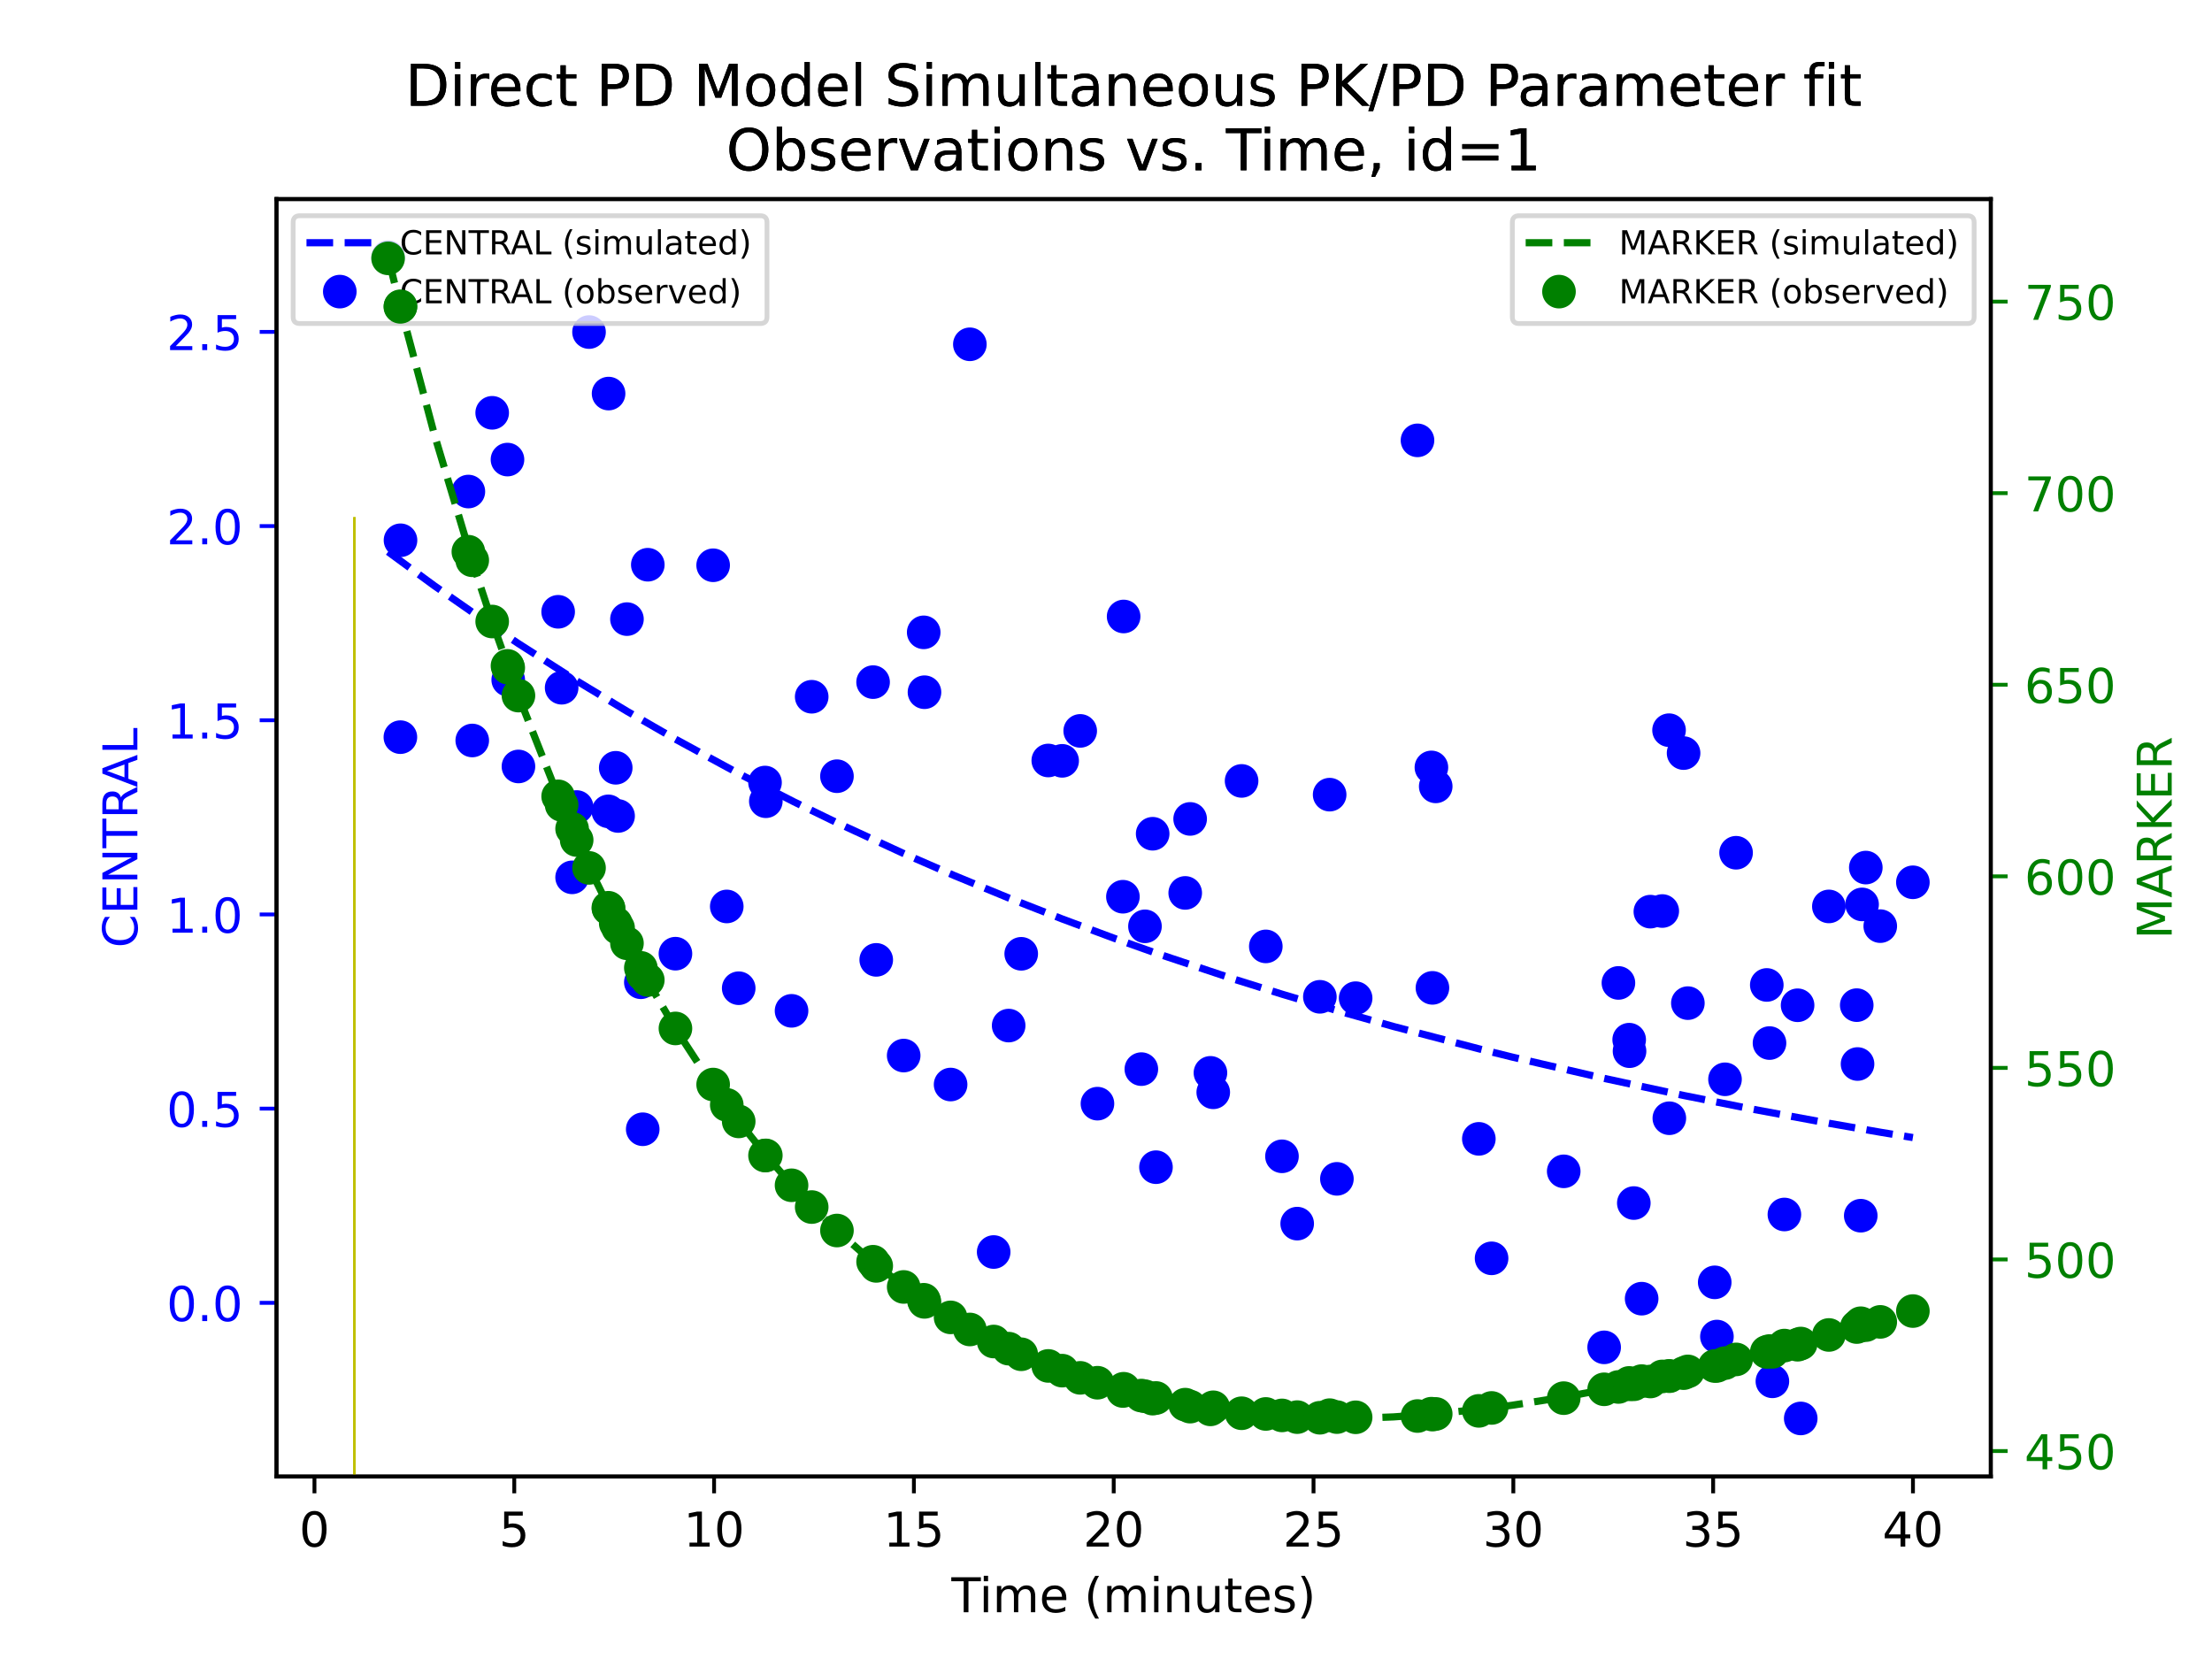 <?xml version="1.0" encoding="utf-8" standalone="no"?>
<!DOCTYPE svg PUBLIC "-//W3C//DTD SVG 1.1//EN"
  "http://www.w3.org/Graphics/SVG/1.1/DTD/svg11.dtd">
<!-- Created with matplotlib (https://matplotlib.org/) -->
<svg height="345.6pt" version="1.1" viewBox="0 0 460.8 345.6" width="460.8pt" xmlns="http://www.w3.org/2000/svg" xmlns:xlink="http://www.w3.org/1999/xlink">
 <defs>
  <style type="text/css">*{stroke-linecap:butt;stroke-linejoin:round;}</style>
 </defs>
 <g id="figure_1">
  <g id="patch_1">
   <path d="M 0 345.6 
L 460.8 345.6 
L 460.8 0 
L 0 0 
z
" style="fill:#ffffff;"/>
  </g>
  <g id="axes_1">
   <g id="patch_2">
    <path d="M 57.6 307.584 
L 414.72 307.584 
L 414.72 41.472 
L 57.6 41.472 
z
" style="fill:#ffffff;"/>
   </g>
   <g id="matplotlib.axis_1">
    <g id="xtick_1">
     <g id="line2d_1">
      <defs>
       <path d="M 0 0 
L 0 3.5 
" id="m31c4fd587e" style="stroke:#000000;stroke-width:0.8;"/>
      </defs>
      <g>
       <use style="stroke:#000000;stroke-width:0.8;" x="65.508" xlink:href="#m31c4fd587e" y="307.584"/>
      </g>
     </g>
     <g id="text_1">
      <!-- 0 -->
      <g transform="translate(62.327 322.182)scale(0.1 -0.1)">
       <defs>
        <path d="M 31.781 66.406 
Q 24.172 66.406 20.328 58.906 
Q 16.5 51.422 16.5 36.375 
Q 16.5 21.391 20.328 13.891 
Q 24.172 6.391 31.781 6.391 
Q 39.453 6.391 43.281 13.891 
Q 47.125 21.391 47.125 36.375 
Q 47.125 51.422 43.281 58.906 
Q 39.453 66.406 31.781 66.406 
z
M 31.781 74.219 
Q 44.047 74.219 50.516 64.516 
Q 56.984 54.828 56.984 36.375 
Q 56.984 17.969 50.516 8.266 
Q 44.047 -1.422 31.781 -1.422 
Q 19.531 -1.422 13.062 8.266 
Q 6.594 17.969 6.594 36.375 
Q 6.594 54.828 13.062 64.516 
Q 19.531 74.219 31.781 74.219 
z
" id="DejaVuSans-48"/>
       </defs>
       <use xlink:href="#DejaVuSans-48"/>
      </g>
     </g>
    </g>
    <g id="xtick_2">
     <g id="line2d_2">
      <g>
       <use style="stroke:#000000;stroke-width:0.8;" x="107.132" xlink:href="#m31c4fd587e" y="307.584"/>
      </g>
     </g>
     <g id="text_2">
      <!-- 5 -->
      <g transform="translate(103.951 322.182)scale(0.1 -0.1)">
       <defs>
        <path d="M 10.797 72.906 
L 49.516 72.906 
L 49.516 64.594 
L 19.828 64.594 
L 19.828 46.734 
Q 21.969 47.469 24.109 47.828 
Q 26.266 48.188 28.422 48.188 
Q 40.625 48.188 47.75 41.5 
Q 54.891 34.812 54.891 23.391 
Q 54.891 11.625 47.562 5.094 
Q 40.234 -1.422 26.906 -1.422 
Q 22.312 -1.422 17.547 -0.641 
Q 12.797 0.141 7.719 1.703 
L 7.719 11.625 
Q 12.109 9.234 16.797 8.062 
Q 21.484 6.891 26.703 6.891 
Q 35.156 6.891 40.078 11.328 
Q 45.016 15.766 45.016 23.391 
Q 45.016 31 40.078 35.438 
Q 35.156 39.891 26.703 39.891 
Q 22.75 39.891 18.812 39.016 
Q 14.891 38.141 10.797 36.281 
z
" id="DejaVuSans-53"/>
       </defs>
       <use xlink:href="#DejaVuSans-53"/>
      </g>
     </g>
    </g>
    <g id="xtick_3">
     <g id="line2d_3">
      <g>
       <use style="stroke:#000000;stroke-width:0.8;" x="148.757" xlink:href="#m31c4fd587e" y="307.584"/>
      </g>
     </g>
     <g id="text_3">
      <!-- 10 -->
      <g transform="translate(142.394 322.182)scale(0.1 -0.1)">
       <defs>
        <path d="M 12.406 8.297 
L 28.516 8.297 
L 28.516 63.922 
L 10.984 60.406 
L 10.984 69.391 
L 28.422 72.906 
L 38.281 72.906 
L 38.281 8.297 
L 54.391 8.297 
L 54.391 0 
L 12.406 0 
z
" id="DejaVuSans-49"/>
       </defs>
       <use xlink:href="#DejaVuSans-49"/>
       <use x="63.623" xlink:href="#DejaVuSans-48"/>
      </g>
     </g>
    </g>
    <g id="xtick_4">
     <g id="line2d_4">
      <g>
       <use style="stroke:#000000;stroke-width:0.8;" x="190.382" xlink:href="#m31c4fd587e" y="307.584"/>
      </g>
     </g>
     <g id="text_4">
      <!-- 15 -->
      <g transform="translate(184.019 322.182)scale(0.1 -0.1)">
       <use xlink:href="#DejaVuSans-49"/>
       <use x="63.623" xlink:href="#DejaVuSans-53"/>
      </g>
     </g>
    </g>
    <g id="xtick_5">
     <g id="line2d_5">
      <g>
       <use style="stroke:#000000;stroke-width:0.8;" x="232.006" xlink:href="#m31c4fd587e" y="307.584"/>
      </g>
     </g>
     <g id="text_5">
      <!-- 20 -->
      <g transform="translate(225.644 322.182)scale(0.1 -0.1)">
       <defs>
        <path d="M 19.188 8.297 
L 53.609 8.297 
L 53.609 0 
L 7.328 0 
L 7.328 8.297 
Q 12.938 14.109 22.625 23.891 
Q 32.328 33.688 34.812 36.531 
Q 39.547 41.844 41.422 45.531 
Q 43.312 49.219 43.312 52.781 
Q 43.312 58.594 39.234 62.25 
Q 35.156 65.922 28.609 65.922 
Q 23.969 65.922 18.812 64.312 
Q 13.672 62.703 7.812 59.422 
L 7.812 69.391 
Q 13.766 71.781 18.938 73 
Q 24.125 74.219 28.422 74.219 
Q 39.75 74.219 46.484 68.547 
Q 53.219 62.891 53.219 53.422 
Q 53.219 48.922 51.531 44.891 
Q 49.859 40.875 45.406 35.406 
Q 44.188 33.984 37.641 27.219 
Q 31.109 20.453 19.188 8.297 
z
" id="DejaVuSans-50"/>
       </defs>
       <use xlink:href="#DejaVuSans-50"/>
       <use x="63.623" xlink:href="#DejaVuSans-48"/>
      </g>
     </g>
    </g>
    <g id="xtick_6">
     <g id="line2d_6">
      <g>
       <use style="stroke:#000000;stroke-width:0.8;" x="273.631" xlink:href="#m31c4fd587e" y="307.584"/>
      </g>
     </g>
     <g id="text_6">
      <!-- 25 -->
      <g transform="translate(267.268 322.182)scale(0.1 -0.1)">
       <use xlink:href="#DejaVuSans-50"/>
       <use x="63.623" xlink:href="#DejaVuSans-53"/>
      </g>
     </g>
    </g>
    <g id="xtick_7">
     <g id="line2d_7">
      <g>
       <use style="stroke:#000000;stroke-width:0.8;" x="315.255" xlink:href="#m31c4fd587e" y="307.584"/>
      </g>
     </g>
     <g id="text_7">
      <!-- 30 -->
      <g transform="translate(308.893 322.182)scale(0.1 -0.1)">
       <defs>
        <path d="M 40.578 39.312 
Q 47.656 37.797 51.625 33 
Q 55.609 28.219 55.609 21.188 
Q 55.609 10.406 48.188 4.484 
Q 40.766 -1.422 27.094 -1.422 
Q 22.516 -1.422 17.656 -0.516 
Q 12.797 0.391 7.625 2.203 
L 7.625 11.719 
Q 11.719 9.328 16.594 8.109 
Q 21.484 6.891 26.812 6.891 
Q 36.078 6.891 40.938 10.547 
Q 45.797 14.203 45.797 21.188 
Q 45.797 27.641 41.281 31.266 
Q 36.766 34.906 28.719 34.906 
L 20.219 34.906 
L 20.219 43.016 
L 29.109 43.016 
Q 36.375 43.016 40.234 45.922 
Q 44.094 48.828 44.094 54.297 
Q 44.094 59.906 40.109 62.906 
Q 36.141 65.922 28.719 65.922 
Q 24.656 65.922 20.016 65.031 
Q 15.375 64.156 9.812 62.312 
L 9.812 71.094 
Q 15.438 72.656 20.344 73.438 
Q 25.25 74.219 29.594 74.219 
Q 40.828 74.219 47.359 69.109 
Q 53.906 64.016 53.906 55.328 
Q 53.906 49.266 50.438 45.094 
Q 46.969 40.922 40.578 39.312 
z
" id="DejaVuSans-51"/>
       </defs>
       <use xlink:href="#DejaVuSans-51"/>
       <use x="63.623" xlink:href="#DejaVuSans-48"/>
      </g>
     </g>
    </g>
    <g id="xtick_8">
     <g id="line2d_8">
      <g>
       <use style="stroke:#000000;stroke-width:0.8;" x="356.88" xlink:href="#m31c4fd587e" y="307.584"/>
      </g>
     </g>
     <g id="text_8">
      <!-- 35 -->
      <g transform="translate(350.517 322.182)scale(0.1 -0.1)">
       <use xlink:href="#DejaVuSans-51"/>
       <use x="63.623" xlink:href="#DejaVuSans-53"/>
      </g>
     </g>
    </g>
    <g id="xtick_9">
     <g id="line2d_9">
      <g>
       <use style="stroke:#000000;stroke-width:0.8;" x="398.504" xlink:href="#m31c4fd587e" y="307.584"/>
      </g>
     </g>
     <g id="text_9">
      <!-- 40 -->
      <g transform="translate(392.142 322.182)scale(0.1 -0.1)">
       <defs>
        <path d="M 37.797 64.312 
L 12.891 25.391 
L 37.797 25.391 
z
M 35.203 72.906 
L 47.609 72.906 
L 47.609 25.391 
L 58.016 25.391 
L 58.016 17.188 
L 47.609 17.188 
L 47.609 0 
L 37.797 0 
L 37.797 17.188 
L 4.891 17.188 
L 4.891 26.703 
z
" id="DejaVuSans-52"/>
       </defs>
       <use xlink:href="#DejaVuSans-52"/>
       <use x="63.623" xlink:href="#DejaVuSans-48"/>
      </g>
     </g>
    </g>
    <g id="text_10">
     <!-- Time (minutes) -->
     <g transform="translate(198.197 335.861)scale(0.1 -0.1)">
      <defs>
       <path d="M -0.297 72.906 
L 61.375 72.906 
L 61.375 64.594 
L 35.5 64.594 
L 35.5 0 
L 25.594 0 
L 25.594 64.594 
L -0.297 64.594 
z
" id="DejaVuSans-84"/>
       <path d="M 9.422 54.688 
L 18.406 54.688 
L 18.406 0 
L 9.422 0 
z
M 9.422 75.984 
L 18.406 75.984 
L 18.406 64.594 
L 9.422 64.594 
z
" id="DejaVuSans-105"/>
       <path d="M 52 44.188 
Q 55.375 50.25 60.062 53.125 
Q 64.75 56 71.094 56 
Q 79.641 56 84.281 50.016 
Q 88.922 44.047 88.922 33.016 
L 88.922 0 
L 79.891 0 
L 79.891 32.719 
Q 79.891 40.578 77.094 44.375 
Q 74.312 48.188 68.609 48.188 
Q 61.625 48.188 57.562 43.547 
Q 53.516 38.922 53.516 30.906 
L 53.516 0 
L 44.484 0 
L 44.484 32.719 
Q 44.484 40.625 41.703 44.406 
Q 38.922 48.188 33.109 48.188 
Q 26.219 48.188 22.156 43.531 
Q 18.109 38.875 18.109 30.906 
L 18.109 0 
L 9.078 0 
L 9.078 54.688 
L 18.109 54.688 
L 18.109 46.188 
Q 21.188 51.219 25.484 53.609 
Q 29.781 56 35.688 56 
Q 41.656 56 45.828 52.969 
Q 50 49.953 52 44.188 
z
" id="DejaVuSans-109"/>
       <path d="M 56.203 29.594 
L 56.203 25.203 
L 14.891 25.203 
Q 15.484 15.922 20.484 11.062 
Q 25.484 6.203 34.422 6.203 
Q 39.594 6.203 44.453 7.469 
Q 49.312 8.734 54.109 11.281 
L 54.109 2.781 
Q 49.266 0.734 44.188 -0.344 
Q 39.109 -1.422 33.891 -1.422 
Q 20.797 -1.422 13.156 6.188 
Q 5.516 13.812 5.516 26.812 
Q 5.516 40.234 12.766 48.109 
Q 20.016 56 32.328 56 
Q 43.359 56 49.781 48.891 
Q 56.203 41.797 56.203 29.594 
z
M 47.219 32.234 
Q 47.125 39.594 43.094 43.984 
Q 39.062 48.391 32.422 48.391 
Q 24.906 48.391 20.391 44.141 
Q 15.875 39.891 15.188 32.172 
z
" id="DejaVuSans-101"/>
       <path id="DejaVuSans-32"/>
       <path d="M 31 75.875 
Q 24.469 64.656 21.281 53.656 
Q 18.109 42.672 18.109 31.391 
Q 18.109 20.125 21.312 9.062 
Q 24.516 -2 31 -13.188 
L 23.188 -13.188 
Q 15.875 -1.703 12.234 9.375 
Q 8.594 20.453 8.594 31.391 
Q 8.594 42.281 12.203 53.312 
Q 15.828 64.359 23.188 75.875 
z
" id="DejaVuSans-40"/>
       <path d="M 54.891 33.016 
L 54.891 0 
L 45.906 0 
L 45.906 32.719 
Q 45.906 40.484 42.875 44.328 
Q 39.844 48.188 33.797 48.188 
Q 26.516 48.188 22.312 43.547 
Q 18.109 38.922 18.109 30.906 
L 18.109 0 
L 9.078 0 
L 9.078 54.688 
L 18.109 54.688 
L 18.109 46.188 
Q 21.344 51.125 25.703 53.562 
Q 30.078 56 35.797 56 
Q 45.219 56 50.047 50.172 
Q 54.891 44.344 54.891 33.016 
z
" id="DejaVuSans-110"/>
       <path d="M 8.5 21.578 
L 8.5 54.688 
L 17.484 54.688 
L 17.484 21.922 
Q 17.484 14.156 20.5 10.266 
Q 23.531 6.391 29.594 6.391 
Q 36.859 6.391 41.078 11.031 
Q 45.312 15.672 45.312 23.688 
L 45.312 54.688 
L 54.297 54.688 
L 54.297 0 
L 45.312 0 
L 45.312 8.406 
Q 42.047 3.422 37.719 1 
Q 33.406 -1.422 27.688 -1.422 
Q 18.266 -1.422 13.375 4.438 
Q 8.5 10.297 8.5 21.578 
z
M 31.109 56 
z
" id="DejaVuSans-117"/>
       <path d="M 18.312 70.219 
L 18.312 54.688 
L 36.812 54.688 
L 36.812 47.703 
L 18.312 47.703 
L 18.312 18.016 
Q 18.312 11.328 20.141 9.422 
Q 21.969 7.516 27.594 7.516 
L 36.812 7.516 
L 36.812 0 
L 27.594 0 
Q 17.188 0 13.234 3.875 
Q 9.281 7.766 9.281 18.016 
L 9.281 47.703 
L 2.688 47.703 
L 2.688 54.688 
L 9.281 54.688 
L 9.281 70.219 
z
" id="DejaVuSans-116"/>
       <path d="M 44.281 53.078 
L 44.281 44.578 
Q 40.484 46.531 36.375 47.5 
Q 32.281 48.484 27.875 48.484 
Q 21.188 48.484 17.844 46.438 
Q 14.5 44.391 14.5 40.281 
Q 14.5 37.156 16.891 35.375 
Q 19.281 33.594 26.516 31.984 
L 29.594 31.297 
Q 39.156 29.25 43.188 25.516 
Q 47.219 21.781 47.219 15.094 
Q 47.219 7.469 41.188 3.016 
Q 35.156 -1.422 24.609 -1.422 
Q 20.219 -1.422 15.453 -0.562 
Q 10.688 0.297 5.422 2 
L 5.422 11.281 
Q 10.406 8.688 15.234 7.391 
Q 20.062 6.109 24.812 6.109 
Q 31.156 6.109 34.562 8.281 
Q 37.984 10.453 37.984 14.406 
Q 37.984 18.062 35.516 20.016 
Q 33.062 21.969 24.703 23.781 
L 21.578 24.516 
Q 13.234 26.266 9.516 29.906 
Q 5.812 33.547 5.812 39.891 
Q 5.812 47.609 11.281 51.797 
Q 16.75 56 26.812 56 
Q 31.781 56 36.172 55.266 
Q 40.578 54.547 44.281 53.078 
z
" id="DejaVuSans-115"/>
       <path d="M 8.016 75.875 
L 15.828 75.875 
Q 23.141 64.359 26.781 53.312 
Q 30.422 42.281 30.422 31.391 
Q 30.422 20.453 26.781 9.375 
Q 23.141 -1.703 15.828 -13.188 
L 8.016 -13.188 
Q 14.5 -2 17.703 9.062 
Q 20.906 20.125 20.906 31.391 
Q 20.906 42.672 17.703 53.656 
Q 14.5 64.656 8.016 75.875 
z
" id="DejaVuSans-41"/>
      </defs>
      <use xlink:href="#DejaVuSans-84"/>
      <use x="57.959" xlink:href="#DejaVuSans-105"/>
      <use x="85.742" xlink:href="#DejaVuSans-109"/>
      <use x="183.154" xlink:href="#DejaVuSans-101"/>
      <use x="244.678" xlink:href="#DejaVuSans-32"/>
      <use x="276.465" xlink:href="#DejaVuSans-40"/>
      <use x="315.479" xlink:href="#DejaVuSans-109"/>
      <use x="412.891" xlink:href="#DejaVuSans-105"/>
      <use x="440.674" xlink:href="#DejaVuSans-110"/>
      <use x="504.053" xlink:href="#DejaVuSans-117"/>
      <use x="567.432" xlink:href="#DejaVuSans-116"/>
      <use x="606.641" xlink:href="#DejaVuSans-101"/>
      <use x="668.164" xlink:href="#DejaVuSans-115"/>
      <use x="720.264" xlink:href="#DejaVuSans-41"/>
     </g>
    </g>
   </g>
   <g id="matplotlib.axis_2">
    <g id="ytick_1">
     <g id="line2d_10">
      <defs>
       <path d="M 0 0 
L -3.5 0 
" id="mbe4bfb71a3" style="stroke:#0000ff;stroke-width:0.8;"/>
      </defs>
      <g>
       <use style="fill:#0000ff;stroke:#0000ff;stroke-width:0.8;" x="57.6" xlink:href="#mbe4bfb71a3" y="271.405"/>
      </g>
     </g>
     <g id="text_11">
      <!-- 0.0 -->
      <g style="fill:#0000ff;" transform="translate(34.697 275.204)scale(0.1 -0.1)">
       <defs>
        <path d="M 10.688 12.406 
L 21 12.406 
L 21 0 
L 10.688 0 
z
" id="DejaVuSans-46"/>
       </defs>
       <use xlink:href="#DejaVuSans-48"/>
       <use x="63.623" xlink:href="#DejaVuSans-46"/>
       <use x="95.41" xlink:href="#DejaVuSans-48"/>
      </g>
     </g>
    </g>
    <g id="ytick_2">
     <g id="line2d_11">
      <g>
       <use style="fill:#0000ff;stroke:#0000ff;stroke-width:0.8;" x="57.6" xlink:href="#mbe4bfb71a3" y="230.951"/>
      </g>
     </g>
     <g id="text_12">
      <!-- 0.5 -->
      <g style="fill:#0000ff;" transform="translate(34.697 234.75)scale(0.1 -0.1)">
       <use xlink:href="#DejaVuSans-48"/>
       <use x="63.623" xlink:href="#DejaVuSans-46"/>
       <use x="95.41" xlink:href="#DejaVuSans-53"/>
      </g>
     </g>
    </g>
    <g id="ytick_3">
     <g id="line2d_12">
      <g>
       <use style="fill:#0000ff;stroke:#0000ff;stroke-width:0.8;" x="57.6" xlink:href="#mbe4bfb71a3" y="190.497"/>
      </g>
     </g>
     <g id="text_13">
      <!-- 1.0 -->
      <g style="fill:#0000ff;" transform="translate(34.697 194.296)scale(0.1 -0.1)">
       <use xlink:href="#DejaVuSans-49"/>
       <use x="63.623" xlink:href="#DejaVuSans-46"/>
       <use x="95.41" xlink:href="#DejaVuSans-48"/>
      </g>
     </g>
    </g>
    <g id="ytick_4">
     <g id="line2d_13">
      <g>
       <use style="fill:#0000ff;stroke:#0000ff;stroke-width:0.8;" x="57.6" xlink:href="#mbe4bfb71a3" y="150.043"/>
      </g>
     </g>
     <g id="text_14">
      <!-- 1.5 -->
      <g style="fill:#0000ff;" transform="translate(34.697 153.842)scale(0.1 -0.1)">
       <use xlink:href="#DejaVuSans-49"/>
       <use x="63.623" xlink:href="#DejaVuSans-46"/>
       <use x="95.41" xlink:href="#DejaVuSans-53"/>
      </g>
     </g>
    </g>
    <g id="ytick_5">
     <g id="line2d_14">
      <g>
       <use style="fill:#0000ff;stroke:#0000ff;stroke-width:0.8;" x="57.6" xlink:href="#mbe4bfb71a3" y="109.589"/>
      </g>
     </g>
     <g id="text_15">
      <!-- 2.0 -->
      <g style="fill:#0000ff;" transform="translate(34.697 113.388)scale(0.1 -0.1)">
       <use xlink:href="#DejaVuSans-50"/>
       <use x="63.623" xlink:href="#DejaVuSans-46"/>
       <use x="95.41" xlink:href="#DejaVuSans-48"/>
      </g>
     </g>
    </g>
    <g id="ytick_6">
     <g id="line2d_15">
      <g>
       <use style="fill:#0000ff;stroke:#0000ff;stroke-width:0.8;" x="57.6" xlink:href="#mbe4bfb71a3" y="69.135"/>
      </g>
     </g>
     <g id="text_16">
      <!-- 2.5 -->
      <g style="fill:#0000ff;" transform="translate(34.697 72.934)scale(0.1 -0.1)">
       <use xlink:href="#DejaVuSans-50"/>
       <use x="63.623" xlink:href="#DejaVuSans-46"/>
       <use x="95.41" xlink:href="#DejaVuSans-53"/>
      </g>
     </g>
    </g>
    <g id="text_17">
     <!-- CENTRAL -->
     <g style="fill:#0000ff;" transform="translate(28.617 197.454)rotate(-90)scale(0.1 -0.1)">
      <defs>
       <path d="M 64.406 67.281 
L 64.406 56.891 
Q 59.422 61.531 53.781 63.812 
Q 48.141 66.109 41.797 66.109 
Q 29.297 66.109 22.656 58.469 
Q 16.016 50.828 16.016 36.375 
Q 16.016 21.969 22.656 14.328 
Q 29.297 6.688 41.797 6.688 
Q 48.141 6.688 53.781 8.984 
Q 59.422 11.281 64.406 15.922 
L 64.406 5.609 
Q 59.234 2.094 53.438 0.328 
Q 47.656 -1.422 41.219 -1.422 
Q 24.656 -1.422 15.125 8.703 
Q 5.609 18.844 5.609 36.375 
Q 5.609 53.953 15.125 64.078 
Q 24.656 74.219 41.219 74.219 
Q 47.75 74.219 53.531 72.484 
Q 59.328 70.75 64.406 67.281 
z
" id="DejaVuSans-67"/>
       <path d="M 9.812 72.906 
L 55.906 72.906 
L 55.906 64.594 
L 19.672 64.594 
L 19.672 43.016 
L 54.391 43.016 
L 54.391 34.719 
L 19.672 34.719 
L 19.672 8.297 
L 56.781 8.297 
L 56.781 0 
L 9.812 0 
z
" id="DejaVuSans-69"/>
       <path d="M 9.812 72.906 
L 23.094 72.906 
L 55.422 11.922 
L 55.422 72.906 
L 64.984 72.906 
L 64.984 0 
L 51.703 0 
L 19.391 60.984 
L 19.391 0 
L 9.812 0 
z
" id="DejaVuSans-78"/>
       <path d="M 44.391 34.188 
Q 47.562 33.109 50.562 29.594 
Q 53.562 26.078 56.594 19.922 
L 66.609 0 
L 56 0 
L 46.688 18.703 
Q 43.062 26.031 39.672 28.422 
Q 36.281 30.812 30.422 30.812 
L 19.672 30.812 
L 19.672 0 
L 9.812 0 
L 9.812 72.906 
L 32.078 72.906 
Q 44.578 72.906 50.734 67.672 
Q 56.891 62.453 56.891 51.906 
Q 56.891 45.016 53.688 40.469 
Q 50.484 35.938 44.391 34.188 
z
M 19.672 64.797 
L 19.672 38.922 
L 32.078 38.922 
Q 39.203 38.922 42.844 42.219 
Q 46.484 45.516 46.484 51.906 
Q 46.484 58.297 42.844 61.547 
Q 39.203 64.797 32.078 64.797 
z
" id="DejaVuSans-82"/>
       <path d="M 34.188 63.188 
L 20.797 26.906 
L 47.609 26.906 
z
M 28.609 72.906 
L 39.797 72.906 
L 67.578 0 
L 57.328 0 
L 50.688 18.703 
L 17.828 18.703 
L 11.188 0 
L 0.781 0 
z
" id="DejaVuSans-65"/>
       <path d="M 9.812 72.906 
L 19.672 72.906 
L 19.672 8.297 
L 55.172 8.297 
L 55.172 0 
L 9.812 0 
z
" id="DejaVuSans-76"/>
      </defs>
      <use xlink:href="#DejaVuSans-67"/>
      <use x="69.824" xlink:href="#DejaVuSans-69"/>
      <use x="133.008" xlink:href="#DejaVuSans-78"/>
      <use x="207.812" xlink:href="#DejaVuSans-84"/>
      <use x="268.896" xlink:href="#DejaVuSans-82"/>
      <use x="334.379" xlink:href="#DejaVuSans-65"/>
      <use x="402.787" xlink:href="#DejaVuSans-76"/>
     </g>
    </g>
   </g>
   <g id="line2d_16">
    <path clip-path="url(#pd5c7efb1de)" d="M 80.846 114.952 
L 90.483 122.028 
L 102.531 130.422 
L 108.002 134.072 
L 120.131 141.829 
L 130.607 148.162 
L 140.706 153.978 
L 153.887 161.147 
L 165.407 167.041 
L 174.353 171.391 
L 188.254 177.807 
L 198.706 182.357 
L 210.122 187.063 
L 221.265 191.432 
L 232.006 195.427 
L 240.811 198.556 
L 256.981 203.949 
L 267.058 207.101 
L 278.5 210.52 
L 290.281 213.832 
L 308.07 218.484 
L 315.255 220.264 
L 334.174 224.646 
L 350.721 228.203 
L 365.205 231.085 
L 380.987 233.995 
L 391.693 235.859 
L 398.487 236.976 
L 398.487 236.976 
" style="fill:none;stroke:#0000ff;stroke-dasharray:5.55,2.4;stroke-dashoffset:0;stroke-width:1.5;"/>
   </g>
   <g id="line2d_17">
    <path clip-path="url(#pd5c7efb1de)" d="M 73.833 307.584 
L 73.833 108 
" style="fill:none;stroke:#bfbf00;stroke-linecap:square;stroke-opacity:0.8;stroke-width:0.5;"/>
   </g>
   <g id="line2d_18">
    <defs>
     <path d="M 0 3 
C 0.796 3 1.559 2.684 2.121 2.121 
C 2.684 1.559 3 0.796 3 0 
C 3 -0.796 2.684 -1.559 2.121 -2.121 
C 1.559 -2.684 0.796 -3 0 -3 
C -0.796 -3 -1.559 -2.684 -2.121 -2.121 
C -2.684 -1.559 -3 -0.796 -3 0 
C -3 0.796 -2.684 1.559 -2.121 2.121 
C -1.559 2.684 -0.796 3 0 3 
z
" id="m26c12bdd9a" style="stroke:#0000ff;"/>
    </defs>
    <g clip-path="url(#pd5c7efb1de)">
     <use style="fill:#0000ff;stroke:#0000ff;" x="80.846" xlink:href="#m26c12bdd9a" y="53.568"/>
     <use style="fill:#0000ff;stroke:#0000ff;" x="83.407" xlink:href="#m26c12bdd9a" y="153.563"/>
     <use style="fill:#0000ff;stroke:#0000ff;" x="83.433" xlink:href="#m26c12bdd9a" y="112.55"/>
     <use style="fill:#0000ff;stroke:#0000ff;" x="97.57" xlink:href="#m26c12bdd9a" y="102.398"/>
     <use style="fill:#0000ff;stroke:#0000ff;" x="98.379" xlink:href="#m26c12bdd9a" y="154.257"/>
     <use style="fill:#0000ff;stroke:#0000ff;" x="102.531" xlink:href="#m26c12bdd9a" y="85.995"/>
     <use style="fill:#0000ff;stroke:#0000ff;" x="105.718" xlink:href="#m26c12bdd9a" y="95.739"/>
     <use style="fill:#0000ff;stroke:#0000ff;" x="105.875" xlink:href="#m26c12bdd9a" y="141.632"/>
     <use style="fill:#0000ff;stroke:#0000ff;" x="108.002" xlink:href="#m26c12bdd9a" y="159.669"/>
     <use style="fill:#0000ff;stroke:#0000ff;" x="116.273" xlink:href="#m26c12bdd9a" y="127.448"/>
     <use style="fill:#0000ff;stroke:#0000ff;" x="117" xlink:href="#m26c12bdd9a" y="143.269"/>
     <use style="fill:#0000ff;stroke:#0000ff;" x="119.179" xlink:href="#m26c12bdd9a" y="182.766"/>
     <use style="fill:#0000ff;stroke:#0000ff;" x="120.131" xlink:href="#m26c12bdd9a" y="168.116"/>
     <use style="fill:#0000ff;stroke:#0000ff;" x="122.705" xlink:href="#m26c12bdd9a" y="69.174"/>
     <use style="fill:#0000ff;stroke:#0000ff;" x="126.73" xlink:href="#m26c12bdd9a" y="169.02"/>
     <use style="fill:#0000ff;stroke:#0000ff;" x="126.779" xlink:href="#m26c12bdd9a" y="81.989"/>
     <use style="fill:#0000ff;stroke:#0000ff;" x="128.269" xlink:href="#m26c12bdd9a" y="159.945"/>
     <use style="fill:#0000ff;stroke:#0000ff;" x="128.759" xlink:href="#m26c12bdd9a" y="169.983"/>
     <use style="fill:#0000ff;stroke:#0000ff;" x="130.607" xlink:href="#m26c12bdd9a" y="128.973"/>
     <use style="fill:#0000ff;stroke:#0000ff;" x="133.499" xlink:href="#m26c12bdd9a" y="204.621"/>
     <use style="fill:#0000ff;stroke:#0000ff;" x="133.892" xlink:href="#m26c12bdd9a" y="235.245"/>
     <use style="fill:#0000ff;stroke:#0000ff;" x="134.949" xlink:href="#m26c12bdd9a" y="117.644"/>
     <use style="fill:#0000ff;stroke:#0000ff;" x="140.706" xlink:href="#m26c12bdd9a" y="198.67"/>
     <use style="fill:#0000ff;stroke:#0000ff;" x="148.562" xlink:href="#m26c12bdd9a" y="117.755"/>
     <use style="fill:#0000ff;stroke:#0000ff;" x="151.398" xlink:href="#m26c12bdd9a" y="188.831"/>
     <use style="fill:#0000ff;stroke:#0000ff;" x="153.887" xlink:href="#m26c12bdd9a" y="205.863"/>
     <use style="fill:#0000ff;stroke:#0000ff;" x="159.367" xlink:href="#m26c12bdd9a" y="163.017"/>
     <use style="fill:#0000ff;stroke:#0000ff;" x="159.536" xlink:href="#m26c12bdd9a" y="166.912"/>
     <use style="fill:#0000ff;stroke:#0000ff;" x="164.894" xlink:href="#m26c12bdd9a" y="210.576"/>
     <use style="fill:#0000ff;stroke:#0000ff;" x="169.092" xlink:href="#m26c12bdd9a" y="145.146"/>
     <use style="fill:#0000ff;stroke:#0000ff;" x="174.353" xlink:href="#m26c12bdd9a" y="161.698"/>
     <use style="fill:#0000ff;stroke:#0000ff;" x="181.881" xlink:href="#m26c12bdd9a" y="142.099"/>
     <use style="fill:#0000ff;stroke:#0000ff;" x="182.536" xlink:href="#m26c12bdd9a" y="199.958"/>
     <use style="fill:#0000ff;stroke:#0000ff;" x="188.254" xlink:href="#m26c12bdd9a" y="219.893"/>
     <use style="fill:#0000ff;stroke:#0000ff;" x="192.424" xlink:href="#m26c12bdd9a" y="131.727"/>
     <use style="fill:#0000ff;stroke:#0000ff;" x="192.587" xlink:href="#m26c12bdd9a" y="144.201"/>
     <use style="fill:#0000ff;stroke:#0000ff;" x="198.028" xlink:href="#m26c12bdd9a" y="225.927"/>
     <use style="fill:#0000ff;stroke:#0000ff;" x="202.04" xlink:href="#m26c12bdd9a" y="71.725"/>
     <use style="fill:#0000ff;stroke:#0000ff;" x="207" xlink:href="#m26c12bdd9a" y="260.819"/>
     <use style="fill:#0000ff;stroke:#0000ff;" x="210.122" xlink:href="#m26c12bdd9a" y="213.647"/>
     <use style="fill:#0000ff;stroke:#0000ff;" x="212.739" xlink:href="#m26c12bdd9a" y="198.695"/>
     <use style="fill:#0000ff;stroke:#0000ff;" x="218.378" xlink:href="#m26c12bdd9a" y="158.423"/>
     <use style="fill:#0000ff;stroke:#0000ff;" x="221.265" xlink:href="#m26c12bdd9a" y="158.496"/>
     <use style="fill:#0000ff;stroke:#0000ff;" x="225.027" xlink:href="#m26c12bdd9a" y="152.259"/>
     <use style="fill:#0000ff;stroke:#0000ff;" x="228.62" xlink:href="#m26c12bdd9a" y="229.913"/>
     <use style="fill:#0000ff;stroke:#0000ff;" x="233.924" xlink:href="#m26c12bdd9a" y="186.805"/>
     <use style="fill:#0000ff;stroke:#0000ff;" x="234.072" xlink:href="#m26c12bdd9a" y="128.425"/>
     <use style="fill:#0000ff;stroke:#0000ff;" x="237.764" xlink:href="#m26c12bdd9a" y="222.719"/>
     <use style="fill:#0000ff;stroke:#0000ff;" x="238.518" xlink:href="#m26c12bdd9a" y="192.971"/>
     <use style="fill:#0000ff;stroke:#0000ff;" x="240.121" xlink:href="#m26c12bdd9a" y="173.685"/>
     <use style="fill:#0000ff;stroke:#0000ff;" x="240.811" xlink:href="#m26c12bdd9a" y="243.147"/>
     <use style="fill:#0000ff;stroke:#0000ff;" x="246.902" xlink:href="#m26c12bdd9a" y="186.013"/>
     <use style="fill:#0000ff;stroke:#0000ff;" x="247.928" xlink:href="#m26c12bdd9a" y="170.596"/>
     <use style="fill:#0000ff;stroke:#0000ff;" x="252.156" xlink:href="#m26c12bdd9a" y="223.495"/>
     <use style="fill:#0000ff;stroke:#0000ff;" x="252.742" xlink:href="#m26c12bdd9a" y="227.547"/>
     <use style="fill:#0000ff;stroke:#0000ff;" x="258.646" xlink:href="#m26c12bdd9a" y="162.681"/>
     <use style="fill:#0000ff;stroke:#0000ff;" x="263.691" xlink:href="#m26c12bdd9a" y="197.152"/>
     <use style="fill:#0000ff;stroke:#0000ff;" x="267.058" xlink:href="#m26c12bdd9a" y="240.881"/>
     <use style="fill:#0000ff;stroke:#0000ff;" x="270.227" xlink:href="#m26c12bdd9a" y="254.905"/>
     <use style="fill:#0000ff;stroke:#0000ff;" x="274.953" xlink:href="#m26c12bdd9a" y="207.653"/>
     <use style="fill:#0000ff;stroke:#0000ff;" x="276.989" xlink:href="#m26c12bdd9a" y="165.541"/>
     <use style="fill:#0000ff;stroke:#0000ff;" x="278.5" xlink:href="#m26c12bdd9a" y="245.575"/>
     <use style="fill:#0000ff;stroke:#0000ff;" x="282.404" xlink:href="#m26c12bdd9a" y="207.941"/>
     <use style="fill:#0000ff;stroke:#0000ff;" x="295.29" xlink:href="#m26c12bdd9a" y="91.733"/>
     <use style="fill:#0000ff;stroke:#0000ff;" x="298.188" xlink:href="#m26c12bdd9a" y="159.868"/>
     <use style="fill:#0000ff;stroke:#0000ff;" x="298.403" xlink:href="#m26c12bdd9a" y="205.79"/>
     <use style="fill:#0000ff;stroke:#0000ff;" x="299.087" xlink:href="#m26c12bdd9a" y="163.817"/>
     <use style="fill:#0000ff;stroke:#0000ff;" x="308.07" xlink:href="#m26c12bdd9a" y="237.244"/>
     <use style="fill:#0000ff;stroke:#0000ff;" x="310.723" xlink:href="#m26c12bdd9a" y="262.133"/>
     <use style="fill:#0000ff;stroke:#0000ff;" x="325.751" xlink:href="#m26c12bdd9a" y="244.011"/>
     <use style="fill:#0000ff;stroke:#0000ff;" x="334.174" xlink:href="#m26c12bdd9a" y="280.678"/>
     <use style="fill:#0000ff;stroke:#0000ff;" x="337.148" xlink:href="#m26c12bdd9a" y="204.762"/>
     <use style="fill:#0000ff;stroke:#0000ff;" x="339.389" xlink:href="#m26c12bdd9a" y="216.586"/>
     <use style="fill:#0000ff;stroke:#0000ff;" x="339.462" xlink:href="#m26c12bdd9a" y="218.981"/>
     <use style="fill:#0000ff;stroke:#0000ff;" x="340.353" xlink:href="#m26c12bdd9a" y="250.619"/>
     <use style="fill:#0000ff;stroke:#0000ff;" x="341.985" xlink:href="#m26c12bdd9a" y="270.538"/>
     <use style="fill:#0000ff;stroke:#0000ff;" x="343.802" xlink:href="#m26c12bdd9a" y="189.913"/>
     <use style="fill:#0000ff;stroke:#0000ff;" x="346.28" xlink:href="#m26c12bdd9a" y="189.784"/>
     <use style="fill:#0000ff;stroke:#0000ff;" x="347.693" xlink:href="#m26c12bdd9a" y="152.113"/>
     <use style="fill:#0000ff;stroke:#0000ff;" x="347.754" xlink:href="#m26c12bdd9a" y="232.949"/>
     <use style="fill:#0000ff;stroke:#0000ff;" x="350.721" xlink:href="#m26c12bdd9a" y="156.882"/>
     <use style="fill:#0000ff;stroke:#0000ff;" x="351.613" xlink:href="#m26c12bdd9a" y="208.971"/>
     <use style="fill:#0000ff;stroke:#0000ff;" x="357.208" xlink:href="#m26c12bdd9a" y="267.136"/>
     <use style="fill:#0000ff;stroke:#0000ff;" x="357.666" xlink:href="#m26c12bdd9a" y="278.429"/>
     <use style="fill:#0000ff;stroke:#0000ff;" x="359.35" xlink:href="#m26c12bdd9a" y="224.837"/>
     <use style="fill:#0000ff;stroke:#0000ff;" x="361.657" xlink:href="#m26c12bdd9a" y="177.643"/>
     <use style="fill:#0000ff;stroke:#0000ff;" x="368.054" xlink:href="#m26c12bdd9a" y="205.184"/>
     <use style="fill:#0000ff;stroke:#0000ff;" x="368.62" xlink:href="#m26c12bdd9a" y="217.289"/>
     <use style="fill:#0000ff;stroke:#0000ff;" x="369.223" xlink:href="#m26c12bdd9a" y="287.756"/>
     <use style="fill:#0000ff;stroke:#0000ff;" x="371.722" xlink:href="#m26c12bdd9a" y="253"/>
     <use style="fill:#0000ff;stroke:#0000ff;" x="374.47" xlink:href="#m26c12bdd9a" y="209.415"/>
     <use style="fill:#0000ff;stroke:#0000ff;" x="375.126" xlink:href="#m26c12bdd9a" y="295.488"/>
     <use style="fill:#0000ff;stroke:#0000ff;" x="380.987" xlink:href="#m26c12bdd9a" y="188.826"/>
     <use style="fill:#0000ff;stroke:#0000ff;" x="386.792" xlink:href="#m26c12bdd9a" y="209.39"/>
     <use style="fill:#0000ff;stroke:#0000ff;" x="386.96" xlink:href="#m26c12bdd9a" y="221.655"/>
     <use style="fill:#0000ff;stroke:#0000ff;" x="387.629" xlink:href="#m26c12bdd9a" y="253.254"/>
     <use style="fill:#0000ff;stroke:#0000ff;" x="387.906" xlink:href="#m26c12bdd9a" y="188.408"/>
     <use style="fill:#0000ff;stroke:#0000ff;" x="388.682" xlink:href="#m26c12bdd9a" y="180.732"/>
     <use style="fill:#0000ff;stroke:#0000ff;" x="391.693" xlink:href="#m26c12bdd9a" y="192.931"/>
     <use style="fill:#0000ff;stroke:#0000ff;" x="398.487" xlink:href="#m26c12bdd9a" y="183.798"/>
    </g>
   </g>
   <g id="line2d_19">
    <path clip-path="url(#pd5c7efb1de)" d="M 73.833 307.584 
L 73.833 108 
" style="fill:none;stroke:#bfbf00;stroke-linecap:square;stroke-opacity:0.8;stroke-width:0.5;"/>
   </g>
   <g id="patch_3">
    <path d="M 57.6 307.584 
L 57.6 41.472 
" style="fill:none;stroke:#000000;stroke-linecap:square;stroke-linejoin:miter;stroke-width:0.8;"/>
   </g>
   <g id="patch_4">
    <path d="M 414.72 307.584 
L 414.72 41.472 
" style="fill:none;stroke:#000000;stroke-linecap:square;stroke-linejoin:miter;stroke-width:0.8;"/>
   </g>
   <g id="patch_5">
    <path d="M 57.6 307.584 
L 414.72 307.584 
" style="fill:none;stroke:#000000;stroke-linecap:square;stroke-linejoin:miter;stroke-width:0.8;"/>
   </g>
   <g id="patch_6">
    <path d="M 57.6 41.472 
L 414.72 41.472 
" style="fill:none;stroke:#000000;stroke-linecap:square;stroke-linejoin:miter;stroke-width:0.8;"/>
   </g>
   <g id="text_18">
    <!-- Direct PD Model Simultaneous PK/PD Parameter fit -->
    <g transform="translate(84.433 22.035)scale(0.12 -0.12)">
     <defs>
      <path d="M 19.672 64.797 
L 19.672 8.109 
L 31.594 8.109 
Q 46.688 8.109 53.688 14.938 
Q 60.688 21.781 60.688 36.531 
Q 60.688 51.172 53.688 57.984 
Q 46.688 64.797 31.594 64.797 
z
M 9.812 72.906 
L 30.078 72.906 
Q 51.266 72.906 61.172 64.094 
Q 71.094 55.281 71.094 36.531 
Q 71.094 17.672 61.125 8.828 
Q 51.172 0 30.078 0 
L 9.812 0 
z
" id="DejaVuSans-68"/>
      <path d="M 41.109 46.297 
Q 39.594 47.172 37.812 47.578 
Q 36.031 48 33.891 48 
Q 26.266 48 22.188 43.047 
Q 18.109 38.094 18.109 28.812 
L 18.109 0 
L 9.078 0 
L 9.078 54.688 
L 18.109 54.688 
L 18.109 46.188 
Q 20.953 51.172 25.484 53.578 
Q 30.031 56 36.531 56 
Q 37.453 56 38.578 55.875 
Q 39.703 55.766 41.062 55.516 
z
" id="DejaVuSans-114"/>
      <path d="M 48.781 52.594 
L 48.781 44.188 
Q 44.969 46.297 41.141 47.344 
Q 37.312 48.391 33.406 48.391 
Q 24.656 48.391 19.812 42.844 
Q 14.984 37.312 14.984 27.297 
Q 14.984 17.281 19.812 11.734 
Q 24.656 6.203 33.406 6.203 
Q 37.312 6.203 41.141 7.25 
Q 44.969 8.297 48.781 10.406 
L 48.781 2.094 
Q 45.016 0.344 40.984 -0.531 
Q 36.969 -1.422 32.422 -1.422 
Q 20.062 -1.422 12.781 6.344 
Q 5.516 14.109 5.516 27.297 
Q 5.516 40.672 12.859 48.328 
Q 20.219 56 33.016 56 
Q 37.156 56 41.109 55.141 
Q 45.062 54.297 48.781 52.594 
z
" id="DejaVuSans-99"/>
      <path d="M 19.672 64.797 
L 19.672 37.406 
L 32.078 37.406 
Q 38.969 37.406 42.719 40.969 
Q 46.484 44.531 46.484 51.125 
Q 46.484 57.672 42.719 61.234 
Q 38.969 64.797 32.078 64.797 
z
M 9.812 72.906 
L 32.078 72.906 
Q 44.344 72.906 50.609 67.359 
Q 56.891 61.812 56.891 51.125 
Q 56.891 40.328 50.609 34.812 
Q 44.344 29.297 32.078 29.297 
L 19.672 29.297 
L 19.672 0 
L 9.812 0 
z
" id="DejaVuSans-80"/>
      <path d="M 9.812 72.906 
L 24.516 72.906 
L 43.109 23.297 
L 61.812 72.906 
L 76.516 72.906 
L 76.516 0 
L 66.891 0 
L 66.891 64.016 
L 48.094 14.016 
L 38.188 14.016 
L 19.391 64.016 
L 19.391 0 
L 9.812 0 
z
" id="DejaVuSans-77"/>
      <path d="M 30.609 48.391 
Q 23.391 48.391 19.188 42.75 
Q 14.984 37.109 14.984 27.297 
Q 14.984 17.484 19.156 11.844 
Q 23.344 6.203 30.609 6.203 
Q 37.797 6.203 41.984 11.859 
Q 46.188 17.531 46.188 27.297 
Q 46.188 37.016 41.984 42.703 
Q 37.797 48.391 30.609 48.391 
z
M 30.609 56 
Q 42.328 56 49.016 48.375 
Q 55.719 40.766 55.719 27.297 
Q 55.719 13.875 49.016 6.219 
Q 42.328 -1.422 30.609 -1.422 
Q 18.844 -1.422 12.172 6.219 
Q 5.516 13.875 5.516 27.297 
Q 5.516 40.766 12.172 48.375 
Q 18.844 56 30.609 56 
z
" id="DejaVuSans-111"/>
      <path d="M 45.406 46.391 
L 45.406 75.984 
L 54.391 75.984 
L 54.391 0 
L 45.406 0 
L 45.406 8.203 
Q 42.578 3.328 38.25 0.953 
Q 33.938 -1.422 27.875 -1.422 
Q 17.969 -1.422 11.734 6.484 
Q 5.516 14.406 5.516 27.297 
Q 5.516 40.188 11.734 48.094 
Q 17.969 56 27.875 56 
Q 33.938 56 38.25 53.625 
Q 42.578 51.266 45.406 46.391 
z
M 14.797 27.297 
Q 14.797 17.391 18.875 11.75 
Q 22.953 6.109 30.078 6.109 
Q 37.203 6.109 41.297 11.75 
Q 45.406 17.391 45.406 27.297 
Q 45.406 37.203 41.297 42.844 
Q 37.203 48.484 30.078 48.484 
Q 22.953 48.484 18.875 42.844 
Q 14.797 37.203 14.797 27.297 
z
" id="DejaVuSans-100"/>
      <path d="M 9.422 75.984 
L 18.406 75.984 
L 18.406 0 
L 9.422 0 
z
" id="DejaVuSans-108"/>
      <path d="M 53.516 70.516 
L 53.516 60.891 
Q 47.906 63.578 42.922 64.891 
Q 37.938 66.219 33.297 66.219 
Q 25.25 66.219 20.875 63.094 
Q 16.5 59.969 16.5 54.203 
Q 16.5 49.359 19.406 46.891 
Q 22.312 44.438 30.422 42.922 
L 36.375 41.703 
Q 47.406 39.594 52.656 34.297 
Q 57.906 29 57.906 20.125 
Q 57.906 9.516 50.797 4.047 
Q 43.703 -1.422 29.984 -1.422 
Q 24.812 -1.422 18.969 -0.25 
Q 13.141 0.922 6.891 3.219 
L 6.891 13.375 
Q 12.891 10.016 18.656 8.297 
Q 24.422 6.594 29.984 6.594 
Q 38.422 6.594 43.016 9.906 
Q 47.609 13.234 47.609 19.391 
Q 47.609 24.75 44.312 27.781 
Q 41.016 30.812 33.5 32.328 
L 27.484 33.5 
Q 16.453 35.688 11.516 40.375 
Q 6.594 45.062 6.594 53.422 
Q 6.594 63.094 13.406 68.656 
Q 20.219 74.219 32.172 74.219 
Q 37.312 74.219 42.625 73.281 
Q 47.953 72.359 53.516 70.516 
z
" id="DejaVuSans-83"/>
      <path d="M 34.281 27.484 
Q 23.391 27.484 19.188 25 
Q 14.984 22.516 14.984 16.5 
Q 14.984 11.719 18.141 8.906 
Q 21.297 6.109 26.703 6.109 
Q 34.188 6.109 38.703 11.406 
Q 43.219 16.703 43.219 25.484 
L 43.219 27.484 
z
M 52.203 31.203 
L 52.203 0 
L 43.219 0 
L 43.219 8.297 
Q 40.141 3.328 35.547 0.953 
Q 30.953 -1.422 24.312 -1.422 
Q 15.922 -1.422 10.953 3.297 
Q 6 8.016 6 15.922 
Q 6 25.141 12.172 29.828 
Q 18.359 34.516 30.609 34.516 
L 43.219 34.516 
L 43.219 35.406 
Q 43.219 41.609 39.141 45 
Q 35.062 48.391 27.688 48.391 
Q 23 48.391 18.547 47.266 
Q 14.109 46.141 10.016 43.891 
L 10.016 52.203 
Q 14.938 54.109 19.578 55.047 
Q 24.219 56 28.609 56 
Q 40.484 56 46.344 49.844 
Q 52.203 43.703 52.203 31.203 
z
" id="DejaVuSans-97"/>
      <path d="M 9.812 72.906 
L 19.672 72.906 
L 19.672 42.094 
L 52.391 72.906 
L 65.094 72.906 
L 28.906 38.922 
L 67.672 0 
L 54.688 0 
L 19.672 35.109 
L 19.672 0 
L 9.812 0 
z
" id="DejaVuSans-75"/>
      <path d="M 25.391 72.906 
L 33.688 72.906 
L 8.297 -9.281 
L 0 -9.281 
z
" id="DejaVuSans-47"/>
      <path d="M 37.109 75.984 
L 37.109 68.5 
L 28.516 68.5 
Q 23.688 68.5 21.797 66.547 
Q 19.922 64.594 19.922 59.516 
L 19.922 54.688 
L 34.719 54.688 
L 34.719 47.703 
L 19.922 47.703 
L 19.922 0 
L 10.891 0 
L 10.891 47.703 
L 2.297 47.703 
L 2.297 54.688 
L 10.891 54.688 
L 10.891 58.5 
Q 10.891 67.625 15.141 71.797 
Q 19.391 75.984 28.609 75.984 
z
" id="DejaVuSans-102"/>
     </defs>
     <use xlink:href="#DejaVuSans-68"/>
     <use x="77.002" xlink:href="#DejaVuSans-105"/>
     <use x="104.785" xlink:href="#DejaVuSans-114"/>
     <use x="143.648" xlink:href="#DejaVuSans-101"/>
     <use x="205.172" xlink:href="#DejaVuSans-99"/>
     <use x="260.152" xlink:href="#DejaVuSans-116"/>
     <use x="299.361" xlink:href="#DejaVuSans-32"/>
     <use x="331.148" xlink:href="#DejaVuSans-80"/>
     <use x="391.451" xlink:href="#DejaVuSans-68"/>
     <use x="468.453" xlink:href="#DejaVuSans-32"/>
     <use x="500.24" xlink:href="#DejaVuSans-77"/>
     <use x="586.52" xlink:href="#DejaVuSans-111"/>
     <use x="647.701" xlink:href="#DejaVuSans-100"/>
     <use x="711.178" xlink:href="#DejaVuSans-101"/>
     <use x="772.701" xlink:href="#DejaVuSans-108"/>
     <use x="800.484" xlink:href="#DejaVuSans-32"/>
     <use x="832.271" xlink:href="#DejaVuSans-83"/>
     <use x="895.748" xlink:href="#DejaVuSans-105"/>
     <use x="923.531" xlink:href="#DejaVuSans-109"/>
     <use x="1020.943" xlink:href="#DejaVuSans-117"/>
     <use x="1084.322" xlink:href="#DejaVuSans-108"/>
     <use x="1112.105" xlink:href="#DejaVuSans-116"/>
     <use x="1151.314" xlink:href="#DejaVuSans-97"/>
     <use x="1212.594" xlink:href="#DejaVuSans-110"/>
     <use x="1275.973" xlink:href="#DejaVuSans-101"/>
     <use x="1337.496" xlink:href="#DejaVuSans-111"/>
     <use x="1398.678" xlink:href="#DejaVuSans-117"/>
     <use x="1462.057" xlink:href="#DejaVuSans-115"/>
     <use x="1514.156" xlink:href="#DejaVuSans-32"/>
     <use x="1545.943" xlink:href="#DejaVuSans-80"/>
     <use x="1606.246" xlink:href="#DejaVuSans-75"/>
     <use x="1671.822" xlink:href="#DejaVuSans-47"/>
     <use x="1705.514" xlink:href="#DejaVuSans-80"/>
     <use x="1765.816" xlink:href="#DejaVuSans-68"/>
     <use x="1842.818" xlink:href="#DejaVuSans-32"/>
     <use x="1874.605" xlink:href="#DejaVuSans-80"/>
     <use x="1930.408" xlink:href="#DejaVuSans-97"/>
     <use x="1991.688" xlink:href="#DejaVuSans-114"/>
     <use x="2032.801" xlink:href="#DejaVuSans-97"/>
     <use x="2094.08" xlink:href="#DejaVuSans-109"/>
     <use x="2191.492" xlink:href="#DejaVuSans-101"/>
     <use x="2253.016" xlink:href="#DejaVuSans-116"/>
     <use x="2292.225" xlink:href="#DejaVuSans-101"/>
     <use x="2353.748" xlink:href="#DejaVuSans-114"/>
     <use x="2394.861" xlink:href="#DejaVuSans-32"/>
     <use x="2426.648" xlink:href="#DejaVuSans-102"/>
     <use x="2461.854" xlink:href="#DejaVuSans-105"/>
     <use x="2489.637" xlink:href="#DejaVuSans-116"/>
    </g>
    <!-- Observations vs. Time, id=1 -->
    <g transform="translate(151.284 35.472)scale(0.12 -0.12)">
     <defs>
      <path d="M 39.406 66.219 
Q 28.656 66.219 22.328 58.203 
Q 16.016 50.203 16.016 36.375 
Q 16.016 22.609 22.328 14.594 
Q 28.656 6.594 39.406 6.594 
Q 50.141 6.594 56.422 14.594 
Q 62.703 22.609 62.703 36.375 
Q 62.703 50.203 56.422 58.203 
Q 50.141 66.219 39.406 66.219 
z
M 39.406 74.219 
Q 54.734 74.219 63.906 63.938 
Q 73.094 53.656 73.094 36.375 
Q 73.094 19.141 63.906 8.859 
Q 54.734 -1.422 39.406 -1.422 
Q 24.031 -1.422 14.812 8.828 
Q 5.609 19.094 5.609 36.375 
Q 5.609 53.656 14.812 63.938 
Q 24.031 74.219 39.406 74.219 
z
" id="DejaVuSans-79"/>
      <path d="M 48.688 27.297 
Q 48.688 37.203 44.609 42.844 
Q 40.531 48.484 33.406 48.484 
Q 26.266 48.484 22.188 42.844 
Q 18.109 37.203 18.109 27.297 
Q 18.109 17.391 22.188 11.75 
Q 26.266 6.109 33.406 6.109 
Q 40.531 6.109 44.609 11.75 
Q 48.688 17.391 48.688 27.297 
z
M 18.109 46.391 
Q 20.953 51.266 25.266 53.625 
Q 29.594 56 35.594 56 
Q 45.562 56 51.781 48.094 
Q 58.016 40.188 58.016 27.297 
Q 58.016 14.406 51.781 6.484 
Q 45.562 -1.422 35.594 -1.422 
Q 29.594 -1.422 25.266 0.953 
Q 20.953 3.328 18.109 8.203 
L 18.109 0 
L 9.078 0 
L 9.078 75.984 
L 18.109 75.984 
z
" id="DejaVuSans-98"/>
      <path d="M 2.984 54.688 
L 12.5 54.688 
L 29.594 8.797 
L 46.688 54.688 
L 56.203 54.688 
L 35.688 0 
L 23.484 0 
z
" id="DejaVuSans-118"/>
      <path d="M 11.719 12.406 
L 22.016 12.406 
L 22.016 4 
L 14.016 -11.625 
L 7.719 -11.625 
L 11.719 4 
z
" id="DejaVuSans-44"/>
      <path d="M 10.594 45.406 
L 73.188 45.406 
L 73.188 37.203 
L 10.594 37.203 
z
M 10.594 25.484 
L 73.188 25.484 
L 73.188 17.188 
L 10.594 17.188 
z
" id="DejaVuSans-61"/>
     </defs>
     <use xlink:href="#DejaVuSans-79"/>
     <use x="78.711" xlink:href="#DejaVuSans-98"/>
     <use x="142.188" xlink:href="#DejaVuSans-115"/>
     <use x="194.287" xlink:href="#DejaVuSans-101"/>
     <use x="255.811" xlink:href="#DejaVuSans-114"/>
     <use x="296.924" xlink:href="#DejaVuSans-118"/>
     <use x="356.104" xlink:href="#DejaVuSans-97"/>
     <use x="417.383" xlink:href="#DejaVuSans-116"/>
     <use x="456.592" xlink:href="#DejaVuSans-105"/>
     <use x="484.375" xlink:href="#DejaVuSans-111"/>
     <use x="545.557" xlink:href="#DejaVuSans-110"/>
     <use x="608.936" xlink:href="#DejaVuSans-115"/>
     <use x="661.035" xlink:href="#DejaVuSans-32"/>
     <use x="692.822" xlink:href="#DejaVuSans-118"/>
     <use x="752.002" xlink:href="#DejaVuSans-115"/>
     <use x="804.102" xlink:href="#DejaVuSans-46"/>
     <use x="835.889" xlink:href="#DejaVuSans-32"/>
     <use x="867.676" xlink:href="#DejaVuSans-84"/>
     <use x="925.635" xlink:href="#DejaVuSans-105"/>
     <use x="953.418" xlink:href="#DejaVuSans-109"/>
     <use x="1050.83" xlink:href="#DejaVuSans-101"/>
     <use x="1112.354" xlink:href="#DejaVuSans-44"/>
     <use x="1144.141" xlink:href="#DejaVuSans-32"/>
     <use x="1175.928" xlink:href="#DejaVuSans-105"/>
     <use x="1203.711" xlink:href="#DejaVuSans-100"/>
     <use x="1267.188" xlink:href="#DejaVuSans-61"/>
     <use x="1350.977" xlink:href="#DejaVuSans-49"/>
    </g>
   </g>
   <g id="legend_1">
    <g id="patch_7">
     <path d="M 62.458 67.397 
L 158.387 67.397 
Q 159.775 67.397 159.775 66.009 
L 159.775 46.33 
Q 159.775 44.942 158.387 44.942 
L 62.458 44.942 
Q 61.07 44.942 61.07 46.33 
L 61.07 66.009 
Q 61.07 67.397 62.458 67.397 
z
" style="fill:#ffffff;opacity:0.8;stroke:#cccccc;stroke-linejoin:miter;"/>
    </g>
    <g id="line2d_20">
     <path d="M 63.846 50.562 
L 77.726 50.562 
" style="fill:none;stroke:#0000ff;stroke-dasharray:5.55,2.4;stroke-dashoffset:0;stroke-width:1.5;"/>
    </g>
    <g id="line2d_21"/>
    <g id="text_19">
     <!-- CENTRAL (simulated) -->
     <g transform="translate(83.278 52.991)scale(0.069 -0.069)">
      <use xlink:href="#DejaVuSans-67"/>
      <use x="69.824" xlink:href="#DejaVuSans-69"/>
      <use x="133.008" xlink:href="#DejaVuSans-78"/>
      <use x="207.812" xlink:href="#DejaVuSans-84"/>
      <use x="268.896" xlink:href="#DejaVuSans-82"/>
      <use x="334.379" xlink:href="#DejaVuSans-65"/>
      <use x="402.787" xlink:href="#DejaVuSans-76"/>
      <use x="458.5" xlink:href="#DejaVuSans-32"/>
      <use x="490.287" xlink:href="#DejaVuSans-40"/>
      <use x="529.301" xlink:href="#DejaVuSans-115"/>
      <use x="581.4" xlink:href="#DejaVuSans-105"/>
      <use x="609.184" xlink:href="#DejaVuSans-109"/>
      <use x="706.596" xlink:href="#DejaVuSans-117"/>
      <use x="769.975" xlink:href="#DejaVuSans-108"/>
      <use x="797.758" xlink:href="#DejaVuSans-97"/>
      <use x="859.037" xlink:href="#DejaVuSans-116"/>
      <use x="898.246" xlink:href="#DejaVuSans-101"/>
      <use x="959.77" xlink:href="#DejaVuSans-100"/>
      <use x="1023.246" xlink:href="#DejaVuSans-41"/>
     </g>
    </g>
    <g id="line2d_22"/>
    <g id="line2d_23">
     <g>
      <use style="fill:#0000ff;stroke:#0000ff;" x="70.786" xlink:href="#m26c12bdd9a" y="60.749"/>
     </g>
    </g>
    <g id="text_20">
     <!-- CENTRAL (observed) -->
     <g transform="translate(83.278 63.178)scale(0.069 -0.069)">
      <use xlink:href="#DejaVuSans-67"/>
      <use x="69.824" xlink:href="#DejaVuSans-69"/>
      <use x="133.008" xlink:href="#DejaVuSans-78"/>
      <use x="207.812" xlink:href="#DejaVuSans-84"/>
      <use x="268.896" xlink:href="#DejaVuSans-82"/>
      <use x="334.379" xlink:href="#DejaVuSans-65"/>
      <use x="402.787" xlink:href="#DejaVuSans-76"/>
      <use x="458.5" xlink:href="#DejaVuSans-32"/>
      <use x="490.287" xlink:href="#DejaVuSans-40"/>
      <use x="529.301" xlink:href="#DejaVuSans-111"/>
      <use x="590.482" xlink:href="#DejaVuSans-98"/>
      <use x="653.959" xlink:href="#DejaVuSans-115"/>
      <use x="706.059" xlink:href="#DejaVuSans-101"/>
      <use x="767.582" xlink:href="#DejaVuSans-114"/>
      <use x="808.695" xlink:href="#DejaVuSans-118"/>
      <use x="867.875" xlink:href="#DejaVuSans-101"/>
      <use x="929.398" xlink:href="#DejaVuSans-100"/>
      <use x="992.875" xlink:href="#DejaVuSans-41"/>
     </g>
    </g>
   </g>
  </g>
  <g id="axes_2">
   <g id="matplotlib.axis_3">
    <g id="ytick_7">
     <g id="line2d_24">
      <defs>
       <path d="M 0 0 
L 3.5 0 
" id="m534e659021" style="stroke:#008000;stroke-width:0.8;"/>
      </defs>
      <g>
       <use style="fill:#008000;stroke:#008000;stroke-width:0.8;" x="414.72" xlink:href="#m534e659021" y="302.28"/>
      </g>
     </g>
     <g id="text_21">
      <!-- 450 -->
      <g style="fill:#008000;" transform="translate(421.72 306.079)scale(0.1 -0.1)">
       <use xlink:href="#DejaVuSans-52"/>
       <use x="63.623" xlink:href="#DejaVuSans-53"/>
       <use x="127.246" xlink:href="#DejaVuSans-48"/>
      </g>
     </g>
    </g>
    <g id="ytick_8">
     <g id="line2d_25">
      <g>
       <use style="fill:#008000;stroke:#008000;stroke-width:0.8;" x="414.72" xlink:href="#m534e659021" y="262.371"/>
      </g>
     </g>
     <g id="text_22">
      <!-- 500 -->
      <g style="fill:#008000;" transform="translate(421.72 266.171)scale(0.1 -0.1)">
       <use xlink:href="#DejaVuSans-53"/>
       <use x="63.623" xlink:href="#DejaVuSans-48"/>
       <use x="127.246" xlink:href="#DejaVuSans-48"/>
      </g>
     </g>
    </g>
    <g id="ytick_9">
     <g id="line2d_26">
      <g>
       <use style="fill:#008000;stroke:#008000;stroke-width:0.8;" x="414.72" xlink:href="#m534e659021" y="222.463"/>
      </g>
     </g>
     <g id="text_23">
      <!-- 550 -->
      <g style="fill:#008000;" transform="translate(421.72 226.262)scale(0.1 -0.1)">
       <use xlink:href="#DejaVuSans-53"/>
       <use x="63.623" xlink:href="#DejaVuSans-53"/>
       <use x="127.246" xlink:href="#DejaVuSans-48"/>
      </g>
     </g>
    </g>
    <g id="ytick_10">
     <g id="line2d_27">
      <g>
       <use style="fill:#008000;stroke:#008000;stroke-width:0.8;" x="414.72" xlink:href="#m534e659021" y="182.555"/>
      </g>
     </g>
     <g id="text_24">
      <!-- 600 -->
      <g style="fill:#008000;" transform="translate(421.72 186.354)scale(0.1 -0.1)">
       <defs>
        <path d="M 33.016 40.375 
Q 26.375 40.375 22.484 35.828 
Q 18.609 31.297 18.609 23.391 
Q 18.609 15.531 22.484 10.953 
Q 26.375 6.391 33.016 6.391 
Q 39.656 6.391 43.531 10.953 
Q 47.406 15.531 47.406 23.391 
Q 47.406 31.297 43.531 35.828 
Q 39.656 40.375 33.016 40.375 
z
M 52.594 71.297 
L 52.594 62.312 
Q 48.875 64.062 45.094 64.984 
Q 41.312 65.922 37.594 65.922 
Q 27.828 65.922 22.672 59.328 
Q 17.531 52.734 16.797 39.406 
Q 19.672 43.656 24.016 45.922 
Q 28.375 48.188 33.594 48.188 
Q 44.578 48.188 50.953 41.516 
Q 57.328 34.859 57.328 23.391 
Q 57.328 12.156 50.688 5.359 
Q 44.047 -1.422 33.016 -1.422 
Q 20.359 -1.422 13.672 8.266 
Q 6.984 17.969 6.984 36.375 
Q 6.984 53.656 15.188 63.938 
Q 23.391 74.219 37.203 74.219 
Q 40.922 74.219 44.703 73.484 
Q 48.484 72.75 52.594 71.297 
z
" id="DejaVuSans-54"/>
       </defs>
       <use xlink:href="#DejaVuSans-54"/>
       <use x="63.623" xlink:href="#DejaVuSans-48"/>
       <use x="127.246" xlink:href="#DejaVuSans-48"/>
      </g>
     </g>
    </g>
    <g id="ytick_11">
     <g id="line2d_28">
      <g>
       <use style="fill:#008000;stroke:#008000;stroke-width:0.8;" x="414.72" xlink:href="#m534e659021" y="142.647"/>
      </g>
     </g>
     <g id="text_25">
      <!-- 650 -->
      <g style="fill:#008000;" transform="translate(421.72 146.446)scale(0.1 -0.1)">
       <use xlink:href="#DejaVuSans-54"/>
       <use x="63.623" xlink:href="#DejaVuSans-53"/>
       <use x="127.246" xlink:href="#DejaVuSans-48"/>
      </g>
     </g>
    </g>
    <g id="ytick_12">
     <g id="line2d_29">
      <g>
       <use style="fill:#008000;stroke:#008000;stroke-width:0.8;" x="414.72" xlink:href="#m534e659021" y="102.738"/>
      </g>
     </g>
     <g id="text_26">
      <!-- 700 -->
      <g style="fill:#008000;" transform="translate(421.72 106.538)scale(0.1 -0.1)">
       <defs>
        <path d="M 8.203 72.906 
L 55.078 72.906 
L 55.078 68.703 
L 28.609 0 
L 18.312 0 
L 43.219 64.594 
L 8.203 64.594 
z
" id="DejaVuSans-55"/>
       </defs>
       <use xlink:href="#DejaVuSans-55"/>
       <use x="63.623" xlink:href="#DejaVuSans-48"/>
       <use x="127.246" xlink:href="#DejaVuSans-48"/>
      </g>
     </g>
    </g>
    <g id="ytick_13">
     <g id="line2d_30">
      <g>
       <use style="fill:#008000;stroke:#008000;stroke-width:0.8;" x="414.72" xlink:href="#m534e659021" y="62.83"/>
      </g>
     </g>
     <g id="text_27">
      <!-- 750 -->
      <g style="fill:#008000;" transform="translate(421.72 66.629)scale(0.1 -0.1)">
       <use xlink:href="#DejaVuSans-55"/>
       <use x="63.623" xlink:href="#DejaVuSans-53"/>
       <use x="127.246" xlink:href="#DejaVuSans-48"/>
      </g>
     </g>
    </g>
    <g id="text_28">
     <!-- MARKER -->
     <g style="fill:#008000;" transform="translate(452.406 195.649)rotate(-90)scale(0.1 -0.1)">
      <use xlink:href="#DejaVuSans-77"/>
      <use x="86.279" xlink:href="#DejaVuSans-65"/>
      <use x="154.688" xlink:href="#DejaVuSans-82"/>
      <use x="224.17" xlink:href="#DejaVuSans-75"/>
      <use x="289.746" xlink:href="#DejaVuSans-69"/>
      <use x="352.93" xlink:href="#DejaVuSans-82"/>
     </g>
    </g>
   </g>
   <g id="line2d_31">
    <path clip-path="url(#pd5c7efb1de)" d="M 80.846 53.568 
L 83.433 63.994 
L 90.483 90.502 
L 98.807 118.266 
L 102.531 129.534 
L 108.002 144.936 
L 117 167.722 
L 120.131 174.862 
L 123.782 182.77 
L 128.759 192.875 
L 133.892 202.548 
L 134.949 204.453 
L 140.706 214.254 
L 148.757 226.601 
L 153.887 233.566 
L 159.536 240.624 
L 165.407 247.345 
L 169.092 251.187 
L 174.353 256.329 
L 182.536 263.531 
L 190.382 269.485 
L 192.587 271.034 
L 198.706 274.929 
L 202.04 276.883 
L 210.122 281.063 
L 215.356 283.465 
L 221.265 285.853 
L 225.027 287.224 
L 232.006 289.408 
L 237.764 290.932 
L 240.811 291.658 
L 248.656 293.128 
L 252.742 293.759 
L 258.646 294.482 
L 270.227 295.284 
L 278.5 295.488 
L 282.404 295.464 
L 290.281 295.167 
L 299.087 294.535 
L 310.723 293.301 
L 315.255 292.701 
L 325.751 291.061 
L 340.353 288.292 
L 350.721 286.051 
L 359.35 283.991 
L 369.223 281.467 
L 375.126 279.879 
L 391.693 275.089 
L 398.487 273.002 
L 398.487 273.002 
" style="fill:none;stroke:#008000;stroke-dasharray:5.55,2.4;stroke-dashoffset:0;stroke-width:1.5;"/>
   </g>
   <g id="line2d_32">
    <path clip-path="url(#pd5c7efb1de)" d="M 73.833 307.584 
L 73.833 108 
" style="fill:none;stroke:#bfbf00;stroke-linecap:square;stroke-opacity:0.8;stroke-width:0.5;"/>
   </g>
   <g id="line2d_33">
    <defs>
     <path d="M 0 3 
C 0.796 3 1.559 2.684 2.121 2.121 
C 2.684 1.559 3 0.796 3 0 
C 3 -0.796 2.684 -1.559 2.121 -2.121 
C 1.559 -2.684 0.796 -3 0 -3 
C -0.796 -3 -1.559 -2.684 -2.121 -2.121 
C -2.684 -1.559 -3 -0.796 -3 0 
C -3 0.796 -2.684 1.559 -2.121 2.121 
C -1.559 2.684 -0.796 3 0 3 
z
" id="m0e07ed1555" style="stroke:#008000;"/>
    </defs>
    <g clip-path="url(#pd5c7efb1de)">
     <use style="fill:#008000;stroke:#008000;" x="80.846" xlink:href="#m0e07ed1555" y="53.819"/>
     <use style="fill:#008000;stroke:#008000;" x="83.407" xlink:href="#m0e07ed1555" y="63.918"/>
     <use style="fill:#008000;stroke:#008000;" x="83.433" xlink:href="#m0e07ed1555" y="63.803"/>
     <use style="fill:#008000;stroke:#008000;" x="97.57" xlink:href="#m0e07ed1555" y="114.935"/>
     <use style="fill:#008000;stroke:#008000;" x="98.379" xlink:href="#m0e07ed1555" y="116.719"/>
     <use style="fill:#008000;stroke:#008000;" x="102.531" xlink:href="#m0e07ed1555" y="129.474"/>
     <use style="fill:#008000;stroke:#008000;" x="105.718" xlink:href="#m0e07ed1555" y="138.716"/>
     <use style="fill:#008000;stroke:#008000;" x="105.875" xlink:href="#m0e07ed1555" y="139.115"/>
     <use style="fill:#008000;stroke:#008000;" x="108.002" xlink:href="#m0e07ed1555" y="144.905"/>
     <use style="fill:#008000;stroke:#008000;" x="116.273" xlink:href="#m0e07ed1555" y="165.89"/>
     <use style="fill:#008000;stroke:#008000;" x="117" xlink:href="#m0e07ed1555" y="167.677"/>
     <use style="fill:#008000;stroke:#008000;" x="119.179" xlink:href="#m0e07ed1555" y="172.642"/>
     <use style="fill:#008000;stroke:#008000;" x="120.131" xlink:href="#m0e07ed1555" y="174.993"/>
     <use style="fill:#008000;stroke:#008000;" x="122.705" xlink:href="#m0e07ed1555" y="180.801"/>
     <use style="fill:#008000;stroke:#008000;" x="126.73" xlink:href="#m0e07ed1555" y="189.103"/>
     <use style="fill:#008000;stroke:#008000;" x="126.779" xlink:href="#m0e07ed1555" y="189.271"/>
     <use style="fill:#008000;stroke:#008000;" x="128.269" xlink:href="#m0e07ed1555" y="192.345"/>
     <use style="fill:#008000;stroke:#008000;" x="128.759" xlink:href="#m0e07ed1555" y="193.3"/>
     <use style="fill:#008000;stroke:#008000;" x="130.607" xlink:href="#m0e07ed1555" y="196.504"/>
     <use style="fill:#008000;stroke:#008000;" x="133.499" xlink:href="#m0e07ed1555" y="201.622"/>
     <use style="fill:#008000;stroke:#008000;" x="133.892" xlink:href="#m0e07ed1555" y="202.971"/>
     <use style="fill:#008000;stroke:#008000;" x="134.949" xlink:href="#m0e07ed1555" y="204.151"/>
     <use style="fill:#008000;stroke:#008000;" x="140.706" xlink:href="#m0e07ed1555" y="214.244"/>
     <use style="fill:#008000;stroke:#008000;" x="148.562" xlink:href="#m0e07ed1555" y="225.929"/>
     <use style="fill:#008000;stroke:#008000;" x="151.398" xlink:href="#m0e07ed1555" y="230.168"/>
     <use style="fill:#008000;stroke:#008000;" x="153.887" xlink:href="#m0e07ed1555" y="233.609"/>
     <use style="fill:#008000;stroke:#008000;" x="159.367" xlink:href="#m0e07ed1555" y="240.715"/>
     <use style="fill:#008000;stroke:#008000;" x="159.536" xlink:href="#m0e07ed1555" y="240.691"/>
     <use style="fill:#008000;stroke:#008000;" x="164.894" xlink:href="#m0e07ed1555" y="246.915"/>
     <use style="fill:#008000;stroke:#008000;" x="169.092" xlink:href="#m0e07ed1555" y="251.452"/>
     <use style="fill:#008000;stroke:#008000;" x="174.353" xlink:href="#m0e07ed1555" y="256.339"/>
     <use style="fill:#008000;stroke:#008000;" x="181.881" xlink:href="#m0e07ed1555" y="262.842"/>
     <use style="fill:#008000;stroke:#008000;" x="182.536" xlink:href="#m0e07ed1555" y="263.709"/>
     <use style="fill:#008000;stroke:#008000;" x="188.254" xlink:href="#m0e07ed1555" y="268.096"/>
     <use style="fill:#008000;stroke:#008000;" x="192.424" xlink:href="#m0e07ed1555" y="270.764"/>
     <use style="fill:#008000;stroke:#008000;" x="192.587" xlink:href="#m0e07ed1555" y="271.204"/>
     <use style="fill:#008000;stroke:#008000;" x="198.028" xlink:href="#m0e07ed1555" y="274.434"/>
     <use style="fill:#008000;stroke:#008000;" x="202.04" xlink:href="#m0e07ed1555" y="276.954"/>
     <use style="fill:#008000;stroke:#008000;" x="207" xlink:href="#m0e07ed1555" y="279.462"/>
     <use style="fill:#008000;stroke:#008000;" x="210.122" xlink:href="#m0e07ed1555" y="280.949"/>
     <use style="fill:#008000;stroke:#008000;" x="212.739" xlink:href="#m0e07ed1555" y="282.119"/>
     <use style="fill:#008000;stroke:#008000;" x="218.378" xlink:href="#m0e07ed1555" y="284.547"/>
     <use style="fill:#008000;stroke:#008000;" x="221.265" xlink:href="#m0e07ed1555" y="285.531"/>
     <use style="fill:#008000;stroke:#008000;" x="225.027" xlink:href="#m0e07ed1555" y="287.032"/>
     <use style="fill:#008000;stroke:#008000;" x="228.62" xlink:href="#m0e07ed1555" y="288.047"/>
     <use style="fill:#008000;stroke:#008000;" x="233.924" xlink:href="#m0e07ed1555" y="289.774"/>
     <use style="fill:#008000;stroke:#008000;" x="234.072" xlink:href="#m0e07ed1555" y="289.303"/>
     <use style="fill:#008000;stroke:#008000;" x="237.764" xlink:href="#m0e07ed1555" y="290.723"/>
     <use style="fill:#008000;stroke:#008000;" x="238.518" xlink:href="#m0e07ed1555" y="290.871"/>
     <use style="fill:#008000;stroke:#008000;" x="240.121" xlink:href="#m0e07ed1555" y="291.362"/>
     <use style="fill:#008000;stroke:#008000;" x="240.811" xlink:href="#m0e07ed1555" y="291.225"/>
     <use style="fill:#008000;stroke:#008000;" x="246.902" xlink:href="#m0e07ed1555" y="292.615"/>
     <use style="fill:#008000;stroke:#008000;" x="247.928" xlink:href="#m0e07ed1555" y="293.028"/>
     <use style="fill:#008000;stroke:#008000;" x="252.156" xlink:href="#m0e07ed1555" y="293.599"/>
     <use style="fill:#008000;stroke:#008000;" x="252.742" xlink:href="#m0e07ed1555" y="293.164"/>
     <use style="fill:#008000;stroke:#008000;" x="258.646" xlink:href="#m0e07ed1555" y="294.406"/>
     <use style="fill:#008000;stroke:#008000;" x="263.691" xlink:href="#m0e07ed1555" y="294.552"/>
     <use style="fill:#008000;stroke:#008000;" x="267.058" xlink:href="#m0e07ed1555" y="294.854"/>
     <use style="fill:#008000;stroke:#008000;" x="270.227" xlink:href="#m0e07ed1555" y="295.212"/>
     <use style="fill:#008000;stroke:#008000;" x="274.953" xlink:href="#m0e07ed1555" y="295.345"/>
     <use style="fill:#008000;stroke:#008000;" x="276.989" xlink:href="#m0e07ed1555" y="294.804"/>
     <use style="fill:#008000;stroke:#008000;" x="278.5" xlink:href="#m0e07ed1555" y="295.205"/>
     <use style="fill:#008000;stroke:#008000;" x="282.404" xlink:href="#m0e07ed1555" y="295.247"/>
     <use style="fill:#008000;stroke:#008000;" x="295.29" xlink:href="#m0e07ed1555" y="294.984"/>
     <use style="fill:#008000;stroke:#008000;" x="298.188" xlink:href="#m0e07ed1555" y="294.497"/>
     <use style="fill:#008000;stroke:#008000;" x="298.403" xlink:href="#m0e07ed1555" y="294.688"/>
     <use style="fill:#008000;stroke:#008000;" x="299.087" xlink:href="#m0e07ed1555" y="294.547"/>
     <use style="fill:#008000;stroke:#008000;" x="308.07" xlink:href="#m0e07ed1555" y="293.909"/>
     <use style="fill:#008000;stroke:#008000;" x="310.723" xlink:href="#m0e07ed1555" y="293.301"/>
     <use style="fill:#008000;stroke:#008000;" x="325.751" xlink:href="#m0e07ed1555" y="291.261"/>
     <use style="fill:#008000;stroke:#008000;" x="334.174" xlink:href="#m0e07ed1555" y="289.418"/>
     <use style="fill:#008000;stroke:#008000;" x="337.148" xlink:href="#m0e07ed1555" y="288.931"/>
     <use style="fill:#008000;stroke:#008000;" x="339.389" xlink:href="#m0e07ed1555" y="288.087"/>
     <use style="fill:#008000;stroke:#008000;" x="339.462" xlink:href="#m0e07ed1555" y="288.382"/>
     <use style="fill:#008000;stroke:#008000;" x="340.353" xlink:href="#m0e07ed1555" y="288.371"/>
     <use style="fill:#008000;stroke:#008000;" x="341.985" xlink:href="#m0e07ed1555" y="287.708"/>
     <use style="fill:#008000;stroke:#008000;" x="343.802" xlink:href="#m0e07ed1555" y="287.792"/>
     <use style="fill:#008000;stroke:#008000;" x="346.28" xlink:href="#m0e07ed1555" y="286.735"/>
     <use style="fill:#008000;stroke:#008000;" x="347.693" xlink:href="#m0e07ed1555" y="286.623"/>
     <use style="fill:#008000;stroke:#008000;" x="347.754" xlink:href="#m0e07ed1555" y="286.688"/>
     <use style="fill:#008000;stroke:#008000;" x="350.721" xlink:href="#m0e07ed1555" y="286.051"/>
     <use style="fill:#008000;stroke:#008000;" x="351.613" xlink:href="#m0e07ed1555" y="285.688"/>
     <use style="fill:#008000;stroke:#008000;" x="357.208" xlink:href="#m0e07ed1555" y="284.568"/>
     <use style="fill:#008000;stroke:#008000;" x="357.666" xlink:href="#m0e07ed1555" y="284.535"/>
     <use style="fill:#008000;stroke:#008000;" x="359.35" xlink:href="#m0e07ed1555" y="283.956"/>
     <use style="fill:#008000;stroke:#008000;" x="361.657" xlink:href="#m0e07ed1555" y="283.193"/>
     <use style="fill:#008000;stroke:#008000;" x="368.054" xlink:href="#m0e07ed1555" y="281.633"/>
     <use style="fill:#008000;stroke:#008000;" x="368.62" xlink:href="#m0e07ed1555" y="281.444"/>
     <use style="fill:#008000;stroke:#008000;" x="369.223" xlink:href="#m0e07ed1555" y="281.617"/>
     <use style="fill:#008000;stroke:#008000;" x="371.722" xlink:href="#m0e07ed1555" y="280.306"/>
     <use style="fill:#008000;stroke:#008000;" x="374.47" xlink:href="#m0e07ed1555" y="280.131"/>
     <use style="fill:#008000;stroke:#008000;" x="375.126" xlink:href="#m0e07ed1555" y="279.885"/>
     <use style="fill:#008000;stroke:#008000;" x="380.987" xlink:href="#m0e07ed1555" y="278.098"/>
     <use style="fill:#008000;stroke:#008000;" x="386.792" xlink:href="#m0e07ed1555" y="276.448"/>
     <use style="fill:#008000;stroke:#008000;" x="386.96" xlink:href="#m0e07ed1555" y="276.276"/>
     <use style="fill:#008000;stroke:#008000;" x="387.629" xlink:href="#m0e07ed1555" y="275.655"/>
     <use style="fill:#008000;stroke:#008000;" x="387.906" xlink:href="#m0e07ed1555" y="276.054"/>
     <use style="fill:#008000;stroke:#008000;" x="388.682" xlink:href="#m0e07ed1555" y="276.046"/>
     <use style="fill:#008000;stroke:#008000;" x="391.693" xlink:href="#m0e07ed1555" y="275.374"/>
     <use style="fill:#008000;stroke:#008000;" x="398.487" xlink:href="#m0e07ed1555" y="273.118"/>
    </g>
   </g>
   <g id="line2d_34">
    <path clip-path="url(#pd5c7efb1de)" d="M 73.833 307.584 
L 73.833 108 
" style="fill:none;stroke:#bfbf00;stroke-linecap:square;stroke-opacity:0.8;stroke-width:0.5;"/>
   </g>
   <g id="patch_8">
    <path d="M 57.6 307.584 
L 57.6 41.472 
" style="fill:none;stroke:#000000;stroke-linecap:square;stroke-linejoin:miter;stroke-width:0.8;"/>
   </g>
   <g id="patch_9">
    <path d="M 414.72 307.584 
L 414.72 41.472 
" style="fill:none;stroke:#000000;stroke-linecap:square;stroke-linejoin:miter;stroke-width:0.8;"/>
   </g>
   <g id="patch_10">
    <path d="M 57.6 307.584 
L 414.72 307.584 
" style="fill:none;stroke:#000000;stroke-linecap:square;stroke-linejoin:miter;stroke-width:0.8;"/>
   </g>
   <g id="patch_11">
    <path d="M 57.6 41.472 
L 414.72 41.472 
" style="fill:none;stroke:#000000;stroke-linecap:square;stroke-linejoin:miter;stroke-width:0.8;"/>
   </g>
   <g id="text_29">
    <!-- Direct PD Model Simultaneous PK/PD Parameter fit -->
    <g transform="translate(84.433 22.035)scale(0.12 -0.12)">
     <use xlink:href="#DejaVuSans-68"/>
     <use x="77.002" xlink:href="#DejaVuSans-105"/>
     <use x="104.785" xlink:href="#DejaVuSans-114"/>
     <use x="143.648" xlink:href="#DejaVuSans-101"/>
     <use x="205.172" xlink:href="#DejaVuSans-99"/>
     <use x="260.152" xlink:href="#DejaVuSans-116"/>
     <use x="299.361" xlink:href="#DejaVuSans-32"/>
     <use x="331.148" xlink:href="#DejaVuSans-80"/>
     <use x="391.451" xlink:href="#DejaVuSans-68"/>
     <use x="468.453" xlink:href="#DejaVuSans-32"/>
     <use x="500.24" xlink:href="#DejaVuSans-77"/>
     <use x="586.52" xlink:href="#DejaVuSans-111"/>
     <use x="647.701" xlink:href="#DejaVuSans-100"/>
     <use x="711.178" xlink:href="#DejaVuSans-101"/>
     <use x="772.701" xlink:href="#DejaVuSans-108"/>
     <use x="800.484" xlink:href="#DejaVuSans-32"/>
     <use x="832.271" xlink:href="#DejaVuSans-83"/>
     <use x="895.748" xlink:href="#DejaVuSans-105"/>
     <use x="923.531" xlink:href="#DejaVuSans-109"/>
     <use x="1020.943" xlink:href="#DejaVuSans-117"/>
     <use x="1084.322" xlink:href="#DejaVuSans-108"/>
     <use x="1112.105" xlink:href="#DejaVuSans-116"/>
     <use x="1151.314" xlink:href="#DejaVuSans-97"/>
     <use x="1212.594" xlink:href="#DejaVuSans-110"/>
     <use x="1275.973" xlink:href="#DejaVuSans-101"/>
     <use x="1337.496" xlink:href="#DejaVuSans-111"/>
     <use x="1398.678" xlink:href="#DejaVuSans-117"/>
     <use x="1462.057" xlink:href="#DejaVuSans-115"/>
     <use x="1514.156" xlink:href="#DejaVuSans-32"/>
     <use x="1545.943" xlink:href="#DejaVuSans-80"/>
     <use x="1606.246" xlink:href="#DejaVuSans-75"/>
     <use x="1671.822" xlink:href="#DejaVuSans-47"/>
     <use x="1705.514" xlink:href="#DejaVuSans-80"/>
     <use x="1765.816" xlink:href="#DejaVuSans-68"/>
     <use x="1842.818" xlink:href="#DejaVuSans-32"/>
     <use x="1874.605" xlink:href="#DejaVuSans-80"/>
     <use x="1930.408" xlink:href="#DejaVuSans-97"/>
     <use x="1991.688" xlink:href="#DejaVuSans-114"/>
     <use x="2032.801" xlink:href="#DejaVuSans-97"/>
     <use x="2094.08" xlink:href="#DejaVuSans-109"/>
     <use x="2191.492" xlink:href="#DejaVuSans-101"/>
     <use x="2253.016" xlink:href="#DejaVuSans-116"/>
     <use x="2292.225" xlink:href="#DejaVuSans-101"/>
     <use x="2353.748" xlink:href="#DejaVuSans-114"/>
     <use x="2394.861" xlink:href="#DejaVuSans-32"/>
     <use x="2426.648" xlink:href="#DejaVuSans-102"/>
     <use x="2461.854" xlink:href="#DejaVuSans-105"/>
     <use x="2489.637" xlink:href="#DejaVuSans-116"/>
    </g>
    <!-- Observations vs. Time, id=1 -->
    <g transform="translate(151.284 35.472)scale(0.12 -0.12)">
     <use xlink:href="#DejaVuSans-79"/>
     <use x="78.711" xlink:href="#DejaVuSans-98"/>
     <use x="142.188" xlink:href="#DejaVuSans-115"/>
     <use x="194.287" xlink:href="#DejaVuSans-101"/>
     <use x="255.811" xlink:href="#DejaVuSans-114"/>
     <use x="296.924" xlink:href="#DejaVuSans-118"/>
     <use x="356.104" xlink:href="#DejaVuSans-97"/>
     <use x="417.383" xlink:href="#DejaVuSans-116"/>
     <use x="456.592" xlink:href="#DejaVuSans-105"/>
     <use x="484.375" xlink:href="#DejaVuSans-111"/>
     <use x="545.557" xlink:href="#DejaVuSans-110"/>
     <use x="608.936" xlink:href="#DejaVuSans-115"/>
     <use x="661.035" xlink:href="#DejaVuSans-32"/>
     <use x="692.822" xlink:href="#DejaVuSans-118"/>
     <use x="752.002" xlink:href="#DejaVuSans-115"/>
     <use x="804.102" xlink:href="#DejaVuSans-46"/>
     <use x="835.889" xlink:href="#DejaVuSans-32"/>
     <use x="867.676" xlink:href="#DejaVuSans-84"/>
     <use x="925.635" xlink:href="#DejaVuSans-105"/>
     <use x="953.418" xlink:href="#DejaVuSans-109"/>
     <use x="1050.83" xlink:href="#DejaVuSans-101"/>
     <use x="1112.354" xlink:href="#DejaVuSans-44"/>
     <use x="1144.141" xlink:href="#DejaVuSans-32"/>
     <use x="1175.928" xlink:href="#DejaVuSans-105"/>
     <use x="1203.711" xlink:href="#DejaVuSans-100"/>
     <use x="1267.188" xlink:href="#DejaVuSans-61"/>
     <use x="1350.977" xlink:href="#DejaVuSans-49"/>
    </g>
   </g>
   <g id="legend_2">
    <g id="patch_12">
     <path d="M 316.438 67.397 
L 409.862 67.397 
Q 411.25 67.397 411.25 66.009 
L 411.25 46.33 
Q 411.25 44.942 409.862 44.942 
L 316.438 44.942 
Q 315.05 44.942 315.05 46.33 
L 315.05 66.009 
Q 315.05 67.397 316.438 67.397 
z
" style="fill:#ffffff;opacity:0.8;stroke:#cccccc;stroke-linejoin:miter;"/>
    </g>
    <g id="line2d_35">
     <path d="M 317.826 50.562 
L 331.706 50.562 
" style="fill:none;stroke:#008000;stroke-dasharray:5.55,2.4;stroke-dashoffset:0;stroke-width:1.5;"/>
    </g>
    <g id="line2d_36"/>
    <g id="text_30">
     <!-- MARKER (simulated) -->
     <g transform="translate(337.258 52.991)scale(0.069 -0.069)">
      <use xlink:href="#DejaVuSans-77"/>
      <use x="86.279" xlink:href="#DejaVuSans-65"/>
      <use x="154.688" xlink:href="#DejaVuSans-82"/>
      <use x="224.17" xlink:href="#DejaVuSans-75"/>
      <use x="289.746" xlink:href="#DejaVuSans-69"/>
      <use x="352.93" xlink:href="#DejaVuSans-82"/>
      <use x="422.412" xlink:href="#DejaVuSans-32"/>
      <use x="454.199" xlink:href="#DejaVuSans-40"/>
      <use x="493.213" xlink:href="#DejaVuSans-115"/>
      <use x="545.312" xlink:href="#DejaVuSans-105"/>
      <use x="573.096" xlink:href="#DejaVuSans-109"/>
      <use x="670.508" xlink:href="#DejaVuSans-117"/>
      <use x="733.887" xlink:href="#DejaVuSans-108"/>
      <use x="761.67" xlink:href="#DejaVuSans-97"/>
      <use x="822.949" xlink:href="#DejaVuSans-116"/>
      <use x="862.158" xlink:href="#DejaVuSans-101"/>
      <use x="923.682" xlink:href="#DejaVuSans-100"/>
      <use x="987.158" xlink:href="#DejaVuSans-41"/>
     </g>
    </g>
    <g id="line2d_37"/>
    <g id="line2d_38">
     <g>
      <use style="fill:#008000;stroke:#008000;" x="324.766" xlink:href="#m0e07ed1555" y="60.749"/>
     </g>
    </g>
    <g id="text_31">
     <!-- MARKER (observed) -->
     <g transform="translate(337.258 63.178)scale(0.069 -0.069)">
      <use xlink:href="#DejaVuSans-77"/>
      <use x="86.279" xlink:href="#DejaVuSans-65"/>
      <use x="154.688" xlink:href="#DejaVuSans-82"/>
      <use x="224.17" xlink:href="#DejaVuSans-75"/>
      <use x="289.746" xlink:href="#DejaVuSans-69"/>
      <use x="352.93" xlink:href="#DejaVuSans-82"/>
      <use x="422.412" xlink:href="#DejaVuSans-32"/>
      <use x="454.199" xlink:href="#DejaVuSans-40"/>
      <use x="493.213" xlink:href="#DejaVuSans-111"/>
      <use x="554.395" xlink:href="#DejaVuSans-98"/>
      <use x="617.871" xlink:href="#DejaVuSans-115"/>
      <use x="669.971" xlink:href="#DejaVuSans-101"/>
      <use x="731.494" xlink:href="#DejaVuSans-114"/>
      <use x="772.607" xlink:href="#DejaVuSans-118"/>
      <use x="831.787" xlink:href="#DejaVuSans-101"/>
      <use x="893.311" xlink:href="#DejaVuSans-100"/>
      <use x="956.787" xlink:href="#DejaVuSans-41"/>
     </g>
    </g>
   </g>
  </g>
 </g>
 <defs>
  <clipPath id="pd5c7efb1de">
   <rect height="266.112" width="357.12" x="57.6" y="41.472"/>
  </clipPath>
 </defs>
</svg>
